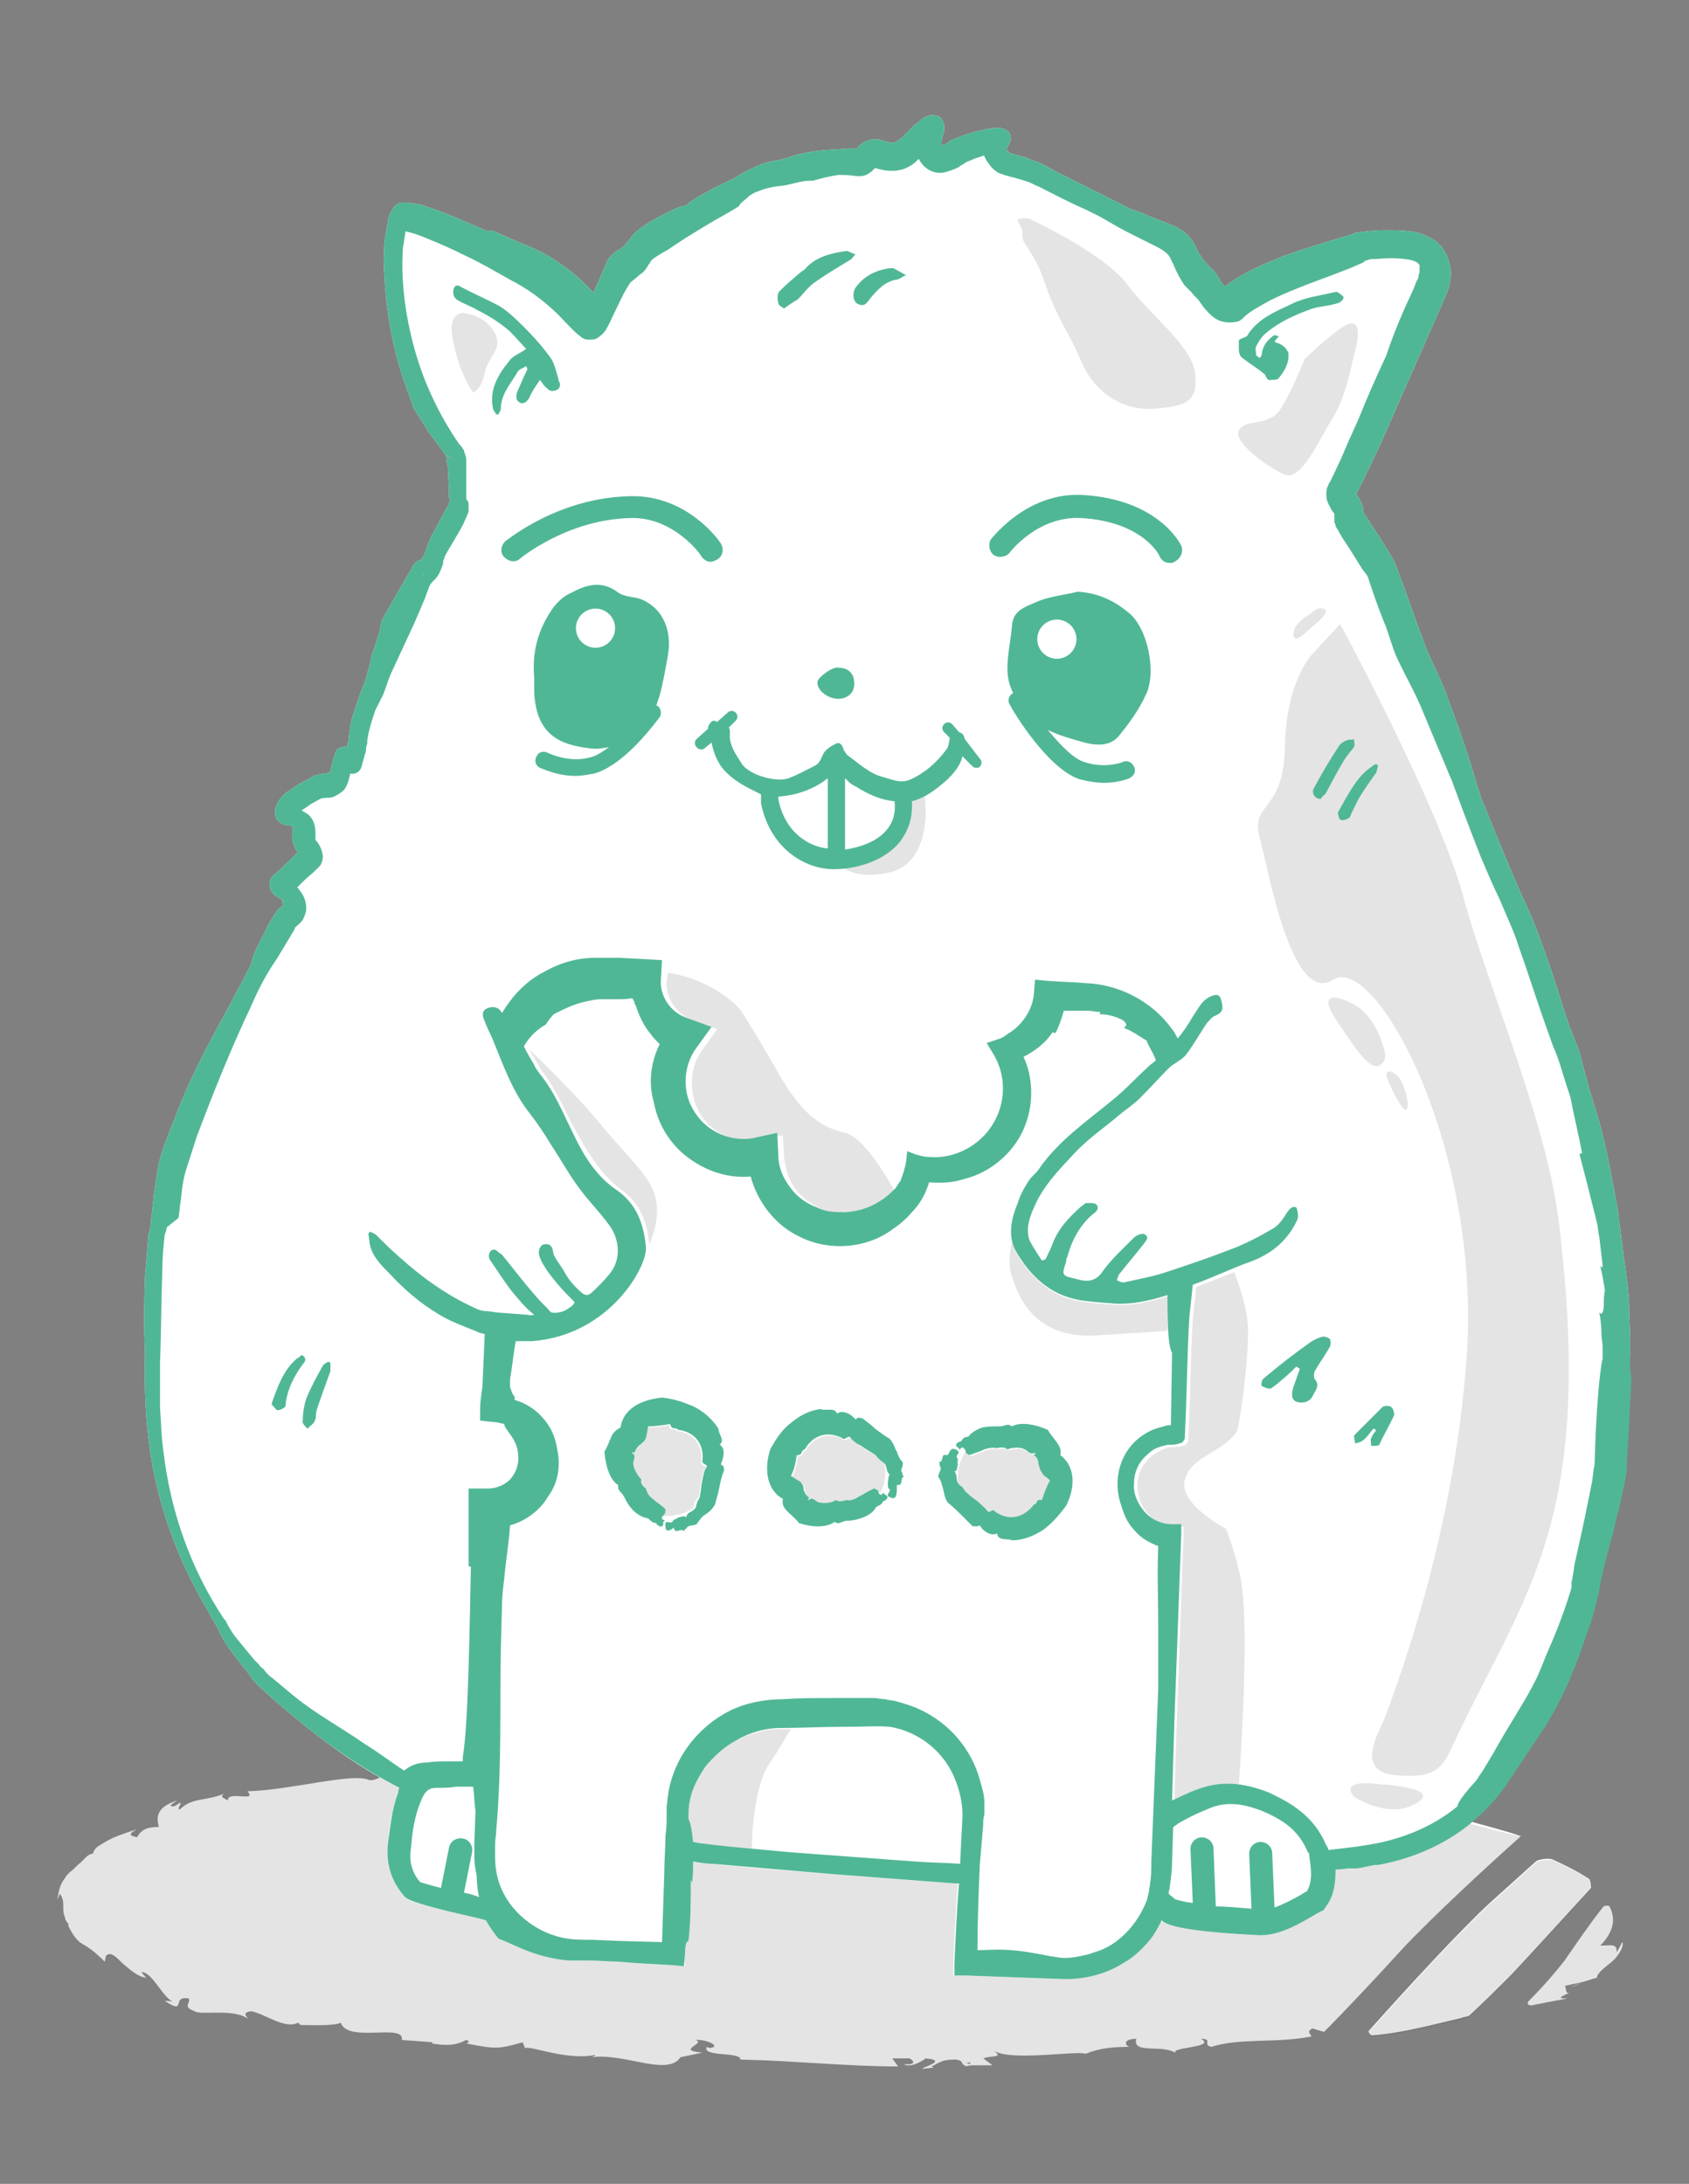 <?xml version="1.0" encoding="UTF-8" standalone="no"?>
<!-- Generator: Adobe Illustrator 21.1.0, SVG Export Plug-In . SVG Version: 6.00 Build 0)  -->

<svg
   xmlns:dc="http://purl.org/dc/elements/1.1/"
   xmlns:cc="http://creativecommons.org/ns#"
   xmlns:rdf="http://www.w3.org/1999/02/22-rdf-syntax-ns#"
   xmlns:svg="http://www.w3.org/2000/svg"
   xmlns="http://www.w3.org/2000/svg"
   xmlns:sodipodi="http://sodipodi.sourceforge.net/DTD/sodipodi-0.dtd"
   xmlns:inkscape="http://www.inkscape.org/namespaces/inkscape"
   version="1.1"
   id="Layer_1"
   x="0px"
   y="0px"
   viewBox="0 0 146.7 189.7"
   xml:space="preserve"
   sodipodi:docname="TH_HAMSTER-CLEAN.svg"
   width="146.7"
   height="189.7"
   inkscape:version="0.92.3 (2405546, 2018-03-11)"><rect x="0" y="0" width="146.7" height="189.7" fill="#808080" stroke="none"/><defs
   id="defs4810" /><sodipodi:namedview
   pagecolor="#ffffff"
   bordercolor="#666666"
   borderopacity="1"
   objecttolerance="10"
   gridtolerance="10"
   guidetolerance="10"
   inkscape:pageopacity="0"
   inkscape:pageshadow="2"
   inkscape:window-width="2426"
   inkscape:window-height="1489"
   id="namedview4808"
   showgrid="false"
   fit-margin-top="10"
   fit-margin-left="5"
   fit-margin-right="5"
   fit-margin-bottom="10"
   inkscape:zoom="4.3844797"
   inkscape:cx="38.727072"
   inkscape:cy="100.55016"
   inkscape:window-x="134"
   inkscape:window-y="55"
   inkscape:window-maximized="1"
   inkscape:current-layer="Layer_1" />
<style
   type="text/css"
   id="style4685">
	.st0{fill:#FFFFFF;}
	.st1{opacity:0.13;fill:#333333;}
	.st2{opacity:0.13;}
	.st3{fill:#333333;}
	.st4{fill:#50B796;}
	.st5{fill:#E5E5E5;}
	.st6{fill-rule:evenodd;clip-rule:evenodd;fill:#50B796;}
</style>
<g
   id="g4805"
   transform="translate(-67.5,-47.2)">
	<g
   id="g4697">
		<path
   class="st0"
   d="m 207.9,216.8 c 0.1,-0.8 -0.5,-0.6 -1.2,-0.6 -0.1,0 -0.1,0 -0.2,0 0.7,-0.7 1.1,-1.5 1.1,-2.2 0,-0.4 -0.1,-0.8 -0.3,-1.2 -0.1,-0.1 -0.5,-0.1 -0.6,0.1 -1.1,1.4 -2.2,3 -3.3,4.6 -0.7,0.9 -1.8,2.2 -3.1,3.5 -0.2,0.2 -0.1,0.4 0.2,0.4 1,-0.2 2,-0.4 3.1,-0.6 -1,0 -0.4,-0.2 0.2,-0.5 -0.4,0.1 -0.2,-0.4 -0.4,-0.6 0.5,-0.1 0.9,-0.2 1.4,-0.3 0.5,-0.1 0.9,-0.3 1.4,-0.4 0,-0.4 0.7,-0.9 1.3,-1.4 0.6,-0.5 1.1,-1.4 0.9,-1.7 -0.1,0.2 -0.3,0.6 -0.5,0.9 z"
   id="path4687"
   inkscape:connector-curvature="0"
   style="fill:#ffffff" />
		<path
   class="st0"
   d="m 204.8,219.4 c -0.2,0.1 -0.5,0.3 -0.8,0.4 0.1,0 0.4,-0.1 0.8,-0.4 z"
   id="path4689"
   inkscape:connector-curvature="0"
   style="fill:#ffffff" />
		<path
   class="st0"
   d="m 205.5,210.4 c -0.9,-0.6 -1.9,-1.1 -3.2,-1.7 -0.3,-0.1 -1.2,0 -1.4,0.2 -0.8,0.7 -2.1,1.9 -4,3.6 -2.5,2.3 -7.2,7.4 -10.5,11.1 -0.1,0.1 0.1,0.4 0.3,0.4 2.6,-0.2 5.1,-0.9 7.7,-1.5 0.2,-0.1 0.5,-0.1 0.7,-0.2 1.2,-1.1 2.5,-2.4 3.7,-3.6 1.7,-1.8 4.5,-4.9 6.9,-7.5 0,-0.1 0,-0.7 -0.2,-0.8 z"
   id="path4691"
   inkscape:connector-curvature="0"
   style="fill:#ffffff" />
		<polygon
   class="st0"
   points=""
   id="polygon4693"
   style="fill:#ffffff" />
		<path
   class="st0"
   d="M 209.1,163.9 209,161 c 0,-2 -0.4,-3.8 -0.6,-5.7 -0.1,-0.5 -0.1,-1 -0.2,-1.5 0,-0.2 -0.1,-0.5 -0.1,-0.8 l -0.1,-0.8 c -0.2,-1.1 -0.4,-2.1 -0.6,-3.2 -0.4,-2.1 -0.9,-4.2 -1.5,-6 -0.1,-0.5 -0.3,-0.9 -0.4,-1.3 -0.2,-0.9 -0.5,-1.8 -0.7,-2.7 -0.1,-0.4 -0.3,-1 -0.5,-1.4 l -0.5,-1.3 c -0.6,-1.7 -1.1,-3.5 -1.7,-5.2 -0.6,-1.7 -1.2,-3.5 -2,-5.2 -0.8,-1.7 -1.5,-3.4 -2.2,-5.1 l -1.8,-4.4 c -0.1,-0.5 -0.3,-0.9 -0.4,-1.3 -0.9,-3.1 -1.8,-5.5 -2.8,-8.2 -0.6,-1.4 -1.3,-2.7 -1.8,-4.1 -0.6,-1.6 -1.2,-3.4 -2,-5.5 l -0.4,-1.1 c -0.2,-0.5 -0.5,-0.8 -0.6,-1.1 -0.4,-0.6 -0.8,-1.3 -1.2,-1.9 l -0.6,-0.9 -0.3,-0.5 -0.1,-0.1 c 0,-0.1 0,-0.1 0,-0.2 0,-0.3 -0.1,-0.5 -0.2,-0.7 -0.1,-0.3 -0.3,-0.5 -0.4,-0.7 1.4,-2.7 2.6,-5.4 3.8,-8.2 1.3,-2.9 2.5,-5.7 3.8,-8.6 0.2,-0.5 0.4,-0.9 0.5,-1.4 0.1,-0.5 0.2,-1.1 0,-1.8 -0.1,-0.4 -0.2,-0.7 -0.4,-1 -0.1,-0.2 -0.2,-0.3 -0.3,-0.5 -0.1,-0.1 -0.3,-0.2 -0.4,-0.4 -0.6,-0.4 -1.1,-0.6 -1.7,-0.8 -1,-0.2 -1.9,-0.2 -2.8,-0.2 -0.8,0 -1.7,0.1 -2.4,0.2 -0.1,0 -0.2,0 -0.3,0.1 -2,0.6 -4,1.2 -6,1.9 -1,0.4 -2,0.8 -3,1.3 -0.7,0.4 -1.5,0.8 -2.2,1.4 -0.2,-0.2 -0.4,-0.4 -0.5,-0.7 -0.1,-0.2 -0.2,-0.3 -0.5,-0.7 l -0.5,-0.5 c -0.3,-0.3 -0.5,-0.6 -0.7,-0.9 -0.1,-0.1 -0.4,-0.9 -0.8,-1.4 -0.4,-0.5 -1,-0.9 -1.5,-1.1 -0.3,-0.1 -0.5,-0.2 -0.7,-0.3 l -0.6,-0.2 -1.2,-0.5 c -0.4,-0.2 -0.9,-0.3 -1.3,-0.5 -0.4,-0.2 -0.8,-0.4 -1.2,-0.6 -0.8,-0.4 -1.6,-0.8 -2.4,-1.2 -0.8,-0.4 -1.6,-0.8 -2.4,-1.2 -0.8,-0.4 -1.5,-0.9 -2.5,-1.2 -0.4,-0.2 -0.8,-0.3 -1.2,-0.4 -0.4,-0.1 -0.7,-0.2 -0.8,-0.3 -0.1,-0.1 -0.1,-0.1 -0.2,-0.2 l 0.1,-0.2 0.1,-0.2 c 0,0 0.1,-0.1 0.1,-0.2 0,-0.1 0,-0.1 0.1,-0.2 0,-0.2 0,-0.4 -0.1,-0.6 -0.1,-0.2 -0.3,-0.3 -0.5,-0.4 -0.3,-0.1 -0.4,-0.1 -0.6,-0.1 v 0 0 c -0.3,0 -0.5,0.1 -0.9,0.1 -0.4,0.1 -0.6,0.2 -0.9,0.2 -0.5,0.2 -1.1,0.3 -1.7,0.6 -0.3,0.1 -0.6,0.2 -0.8,0.4 -0.3,0.2 -0.4,0.2 -0.5,0.2 0,-0.1 0,-0.2 0,-0.4 0,-0.2 0.1,-0.5 0.2,-0.7 v -0.2 -0.1 -0.1 c 0,-0.1 0,-0.1 0,-0.2 0,-0.2 -0.2,-0.7 -0.5,-0.8 -0.3,-0.1 -0.5,-0.1 -0.6,-0.1 -0.3,0.1 -0.4,0.1 -0.6,0.2 -0.2,0.1 -0.3,0.2 -0.4,0.3 -0.2,0.2 -0.5,0.3 -0.7,0.6 -0.2,0.2 -0.4,0.4 -0.6,0.6 -0.2,0.2 -0.4,0.4 -0.6,0.5 -0.2,0.1 -0.3,0.2 -0.4,0.2 -0.2,0 -0.4,0 -0.6,-0.1 -0.3,-0.1 -0.6,-0.2 -1,-0.2 -0.4,0 -1,0.2 -1.3,0.5 -0.1,0.1 -0.2,0.2 -0.2,0.3 h -0.7 c -1.1,0.1 -2.3,0.1 -3.4,0.3 -0.6,0.1 -1.1,0.2 -1.7,0.4 -0.5,0.2 -1,0.3 -1.6,0.4 -0.5,0.1 -1.2,0.3 -1.7,0.6 -0.5,0.2 -1,0.5 -1.5,0.8 -0.7,0.4 -1.5,0.7 -2.2,1.1 -0.7,0.4 -1.5,0.8 -2.2,1.4 -0.3,-0.1 -1.5,0.5 -3.1,1.4 -0.4,0.3 -1,0.6 -1.6,1.3 -0.1,0.2 -0.2,0.3 -0.4,0.5 l -0.1,0.2 c 0,-0.1 0.1,-0.1 0.1,-0.1 0,0 0,0 -0.1,0.1 -0.1,0.1 -0.3,0.2 -0.4,0.3 l -0.3,0.2 -0.2,0.1 -0.1,0.1 c -0.1,0.1 -0.2,0.2 -0.3,0.3 l -0.1,0.1 c -0.2,0.3 -0.2,0.4 -0.3,0.6 l -0.2,0.5 c -0.3,0.6 -0.5,1.2 -0.8,1.8 0,0 0,0.1 -0.1,0.1 -0.9,-1 -1.9,-1.9 -3,-2.6 -1.1,-0.8 -2.3,-1.3 -3.3,-1.7 -0.9,-0.4 -1.8,-0.8 -2.5,-1.1 -0.3,0 0,0.1 -0.3,0.1 -1.5,-0.6 -3.3,-1.5 -5.5,-2.2 -0.3,-0.1 -0.6,-0.2 -0.9,-0.2 -0.2,0 -0.3,-0.1 -0.6,-0.1 h -0.2 -0.2 c 0,0 -0.1,0 -0.2,0 -0.1,0 -0.1,0 -0.2,0.1 -0.1,0 -0.1,0.1 -0.2,0.1 l -0.1,0.1 c 0,0 0,0 0,0 l -0.1,0.1 c -0.1,0.1 -0.2,0.4 -0.3,0.5 l -0.1,0.3 c -0.1,0.2 -0.1,0.4 -0.1,0.5 -0.1,0.3 -0.1,0.6 -0.2,1 -0.2,1.3 -0.2,2.5 -0.1,3.7 0.1,2.4 0.5,4.8 1,6.8 0.5,2 1.2,3.6 1.5,4.6 0.4,0.7 0.9,1.4 1.3,2.1 0.5,0.7 1,1.3 1.4,1.9 l 0.1,0.1 c 0,-0.1 0,-0.1 0,-0.1 0,0 0,0 0,0.1 l 0.5,0.3 c -0.3,0 -0.5,-0.3 -0.5,-0.3 0,0 0,0 0,0 0,0 0,0 0,0 0,0.1 0.1,0.2 0.1,0.4 0,0.3 0.1,0.5 0.1,0.7 l 0.1,2 c 0,0.2 0,0.3 0,0.5 0,0.1 0,0.2 0.1,0.4 v 0 c 0,0 0,0.1 -0.1,0.2 0,0.1 -0.1,0.3 -0.2,0.4 -0.3,0.6 -0.6,1.1 -0.9,1.7 l -0.5,0.9 -0.2,0.5 c 0,0.1 -0.1,0.2 -0.1,0.3 l -0.1,0.3 c -0.2,0.6 -0.4,0.9 -0.7,0.9 v 0 0 c 0,0 0,0 -0.1,0.1 -0.4,0.3 -0.4,0.5 -0.5,0.7 -0.1,0.3 -0.1,0.1 -0.2,0.3 -0.1,0.2 -0.3,0.5 -0.4,0.7 -0.6,1 -1.2,2.1 -2,3.5 0,0.5 -0.2,1.1 -0.5,2 -0.1,0.2 -0.1,0.4 -0.2,0.6 -0.1,0.2 -0.2,0.5 -0.2,0.8 -0.1,0.5 -0.3,1 -0.4,1.5 -0.1,0.4 -0.4,1 -0.6,1.6 -0.2,0.6 -0.4,1.2 -0.6,1.8 -0.1,0.3 -0.1,0.6 -0.2,0.9 0,0.3 -0.1,0.6 -0.1,0.9 0,0.2 -0.1,0.5 -0.2,0.8 -0.4,-0.1 -0.9,0.1 -1,0.6 -0.2,0.5 -0.3,1.1 -0.4,1.4 0,0.1 0,0.1 -0.1,0.2 -0.1,0 -0.2,0.1 -0.4,0.1 -0.1,0 -0.3,0 -0.5,0.1 -0.1,0 -0.2,0 -0.4,0.1 -0.1,0 -0.1,0 -0.2,0.1 l -0.2,0.1 c -0.3,0.2 -0.6,0.3 -0.9,0.5 l -0.5,0.3 -0.1,0.1 c 0,0 -0.2,0.1 -0.2,0.1 -0.1,0.1 -0.2,0.2 -0.3,0.2 -0.3,0.3 -0.6,0.5 -0.9,1.2 0,0.1 -0.1,0.2 -0.1,0.4 0,0 0,0.2 0,0.3 0,0.1 0,0.2 0.1,0.4 0.2,0.3 0.4,0.4 0.6,0.5 0.2,0.1 0.3,0.1 0.4,0.1 0.1,0 0.3,0 0.4,0.1 0,0 0.1,0 0.1,0 0,0 0,0 0,0 0,0.1 -0.1,0.1 -0.1,0.1 0,0.1 0,0.1 0,0.2 0,0.1 0,0.1 0,0.1 v 0.2 c 0,0.1 0,0.3 0,0.5 0,0.1 0,0.3 0.1,0.4 0,0.1 0.1,0.3 0.2,0.5 0,0.1 0.1,0.1 0.2,0.2 -0.7,0.7 -1.4,1.4 -2.1,2 v 0 c -0.5,0.4 -0.5,1.1 -0.1,1.6 0.1,0.1 0.1,0.1 0.2,0.2 0.2,0.1 0.3,0.2 0.5,0.3 0.1,0.1 0.1,0 0.1,0.1 0,0 0,0 0.1,0.1 0,0 -0.1,0 -0.1,0 0,0 0.1,0.2 0.1,0.3 0,0 -0.1,0.1 -0.2,0.2 -0.1,0.1 -0.3,0.2 -0.4,0.4 l -0.1,0.2 -0.1,0.1 c -0.1,0.2 -0.2,0.3 -0.3,0.5 -0.2,0.3 -0.4,0.7 -0.5,1 -0.7,1.2 -1.1,2.2 -1.2,2.8 -0.4,0.7 -0.7,1.4 -1.1,2.1 -1.9,3.6 -3.5,6.2 -5.2,10.4 -0.4,1.1 -0.9,2.2 -1.3,3.4 -0.2,0.6 -0.4,1.2 -0.5,1.9 -0.1,0.7 -0.2,1.3 -0.3,1.9 l -0.2,1.8 c 0,0.3 -0.1,0.6 -0.1,0.9 0,0.3 -0.1,0.7 -0.2,1 -0.1,1.3 -0.2,2.5 -0.3,3.7 -0.1,2.8 -0.1,4.7 0,6.5 -0.1,3.8 0.1,7.8 1,11.6 0.9,3.8 2.4,7.5 4.4,10.8 0.3,0.6 0.6,1.1 0.9,1.6 0.4,1 1,1.8 1.6,2.6 0.3,0.4 0.6,0.8 0.9,1.1 l 0.4,0.6 c 0.1,0.2 0.4,0.4 0.5,0.6 1.4,1.3 2.8,2.5 4.3,3.7 2.4,1.9 4.9,3.7 7.9,5.2 -0.5,-0.3 -1,-0.6 -1.5,-0.8 -0.4,0.2 -0.8,0.3 -1,0.2 -1.5,-0.6 -6.8,0.9 -10.5,1 0.9,1 -1.8,-0.1 -1.7,0.8 -0.3,-0.2 -0.8,-0.3 -0.3,-0.6 -1.7,0.7 -2.8,0.3 -3.9,1.4 -0.3,-0.2 0.3,-0.5 0,-0.6 -0.1,0.1 -0.5,0.4 -0.7,0.3 -0.2,-0.1 0.2,-0.3 0.5,-0.5 -1.9,0.6 -1.8,1.5 -1.6,2.3 -1,0 -1.5,0.2 -1.9,0.9 -0.4,-0.1 -1,-0.2 0,-0.7 -0.3,0.1 -1.3,0.4 -2.2,0.8 -0.4,0.2 -0.9,0.5 -1.2,0.7 -0.3,0.2 -0.4,0.5 -0.4,0.6 -0.1,0 -0.4,0.1 -0.6,0.3 -0.2,0.2 -0.4,0.4 -0.5,0.5 -0.4,0.3 -0.6,0.6 -0.9,0.8 -0.1,0.1 -0.2,0.2 -0.3,0.3 -0.1,0.1 -0.1,0.2 -0.2,0.3 -0.3,0.4 -0.5,0.9 -0.6,1.8 0.1,-0.2 0.1,-0.3 0.2,-0.5 0.3,0.4 0.3,0.7 0.3,1.2 0,0.2 0,0.5 0.1,0.7 0,0.1 0.1,0.3 0.1,0.4 0.1,0.1 0.2,0.3 0.3,0.4 h -0.1 c 0.7,1.5 1.2,1.6 1.5,1.8 0.3,0.2 0.7,0.4 1.7,1.4 l 0.1,-0.5 c 0.4,-0.4 0.8,0 1.4,0.6 0.6,0.5 1.3,1.2 2.1,1.3 -0.1,-0.1 -0.3,-0.3 -0.4,-0.5 0.9,0 1.8,2.1 2.6,2.5 0.2,0.1 -0.3,0 -0.6,0 2,1.3 0.5,-0.5 2.1,-0.2 0.2,0.4 -0.6,0.7 0.5,1.1 0.5,0.4 3.4,-0.3 4.7,0.7 -0.3,-0.3 -0.5,-0.6 0.2,-0.7 1.2,0.2 2.9,1.6 4.1,1 0.1,0.1 0.2,0.2 0.2,0.2 0.9,0 2.9,0.1 3.5,-0.2 0.6,1.8 5.6,0 5.3,1.5 l 2.7,0.2 -0.1,0.1 c 1.7,0.3 2.4,0 3,-0.3 0.4,0.1 0.1,0.3 0,0.3 2.5,0.5 2.8,0.5 4.9,-0.1 l 0.2,0.5 c 0.6,-0.2 3.6,1.1 6.1,0.6 0,0.1 -0.1,0.1 -0.3,0.2 2.8,-0.4 6.6,1.7 7.7,0 l 1.9,-0.4 c -2.4,-0.2 0.4,-0.8 -0.6,-1.1 0.9,-0.1 2.4,0.6 1.2,0.7 l -0.2,-0.1 c -0.5,0.9 3,0.4 2.9,1.1 4.7,0.1 9.3,0.6 13.7,0.6 L 145,226 h 1.5 c 0.4,0.2 0.6,0.6 -0.5,0.5 0.6,0.4 1.8,-0.4 1.9,-0.5 2.2,0.2 -0.8,0.9 -0.2,0.9 l 0.9,-0.1 -0.2,-0.1 c 0.7,-0.3 0.8,-0.6 2.1,-0.6 0.8,0.1 0.4,0.4 0.8,0.5 0,0.1 0.1,0.1 0.5,0 h 1.9 l -0.8,-0.6 c 0.8,-0.3 1.8,0 0.9,-0.7 1.3,1 7.2,0 8,0.3 1.2,-0.5 2.4,-0.6 3.8,-0.6 -0.4,-0.1 -0.6,-0.7 0.6,-0.7 -0.4,1.4 2.4,0.4 3.5,1.3 -1,-0.6 3.6,-0.5 2.1,-1.3 1.1,0 0.1,0.5 0.9,0.7 2.5,-0.8 5.6,-0.3 8.7,-0.9 0,-0.2 -0.5,-0.4 0.1,-0.7 l 1,0.3 c 1.7,-1.7 4.9,-5.1 6.7,-7.1 2.5,-2.7 7.8,-7.6 10.4,-9.9 -1.4,-0.5 -3.1,-0.9 -4.8,-1.4 0.7,-0.6 1.3,-1.2 1.9,-1.8 0.5,-0.5 0.8,-1 1.2,-1.5 0.3,-0.5 0.7,-1 1,-1.5 0.8,-1.2 1.6,-2.4 2.4,-3.6 0.8,-1.3 1.5,-2.6 2.1,-4 0.6,-1.4 1.1,-2.8 1.6,-4.3 0.3,-0.7 0.5,-1.5 0.7,-2.3 0.1,-0.4 0.2,-0.8 0.3,-1.2 l 0.1,-0.6 0.1,-0.5 c 0.2,-0.9 0.4,-1.8 0.7,-2.8 0.1,-0.5 0.3,-1 0.4,-1.5 0.1,-0.5 0.2,-1 0.4,-1.6 0.2,-0.9 0.4,-1.9 0.6,-2.8 0,-0.3 0.1,-0.4 0.1,-0.8 v -0.7 l 0.1,-1.4 0.3,-5.7 c 0.2,-0.9 0.3,-1.8 0.3,-2.8 z M 102.4,66.2 v 0 0 c 0.1,0 0.1,0 0,0 0.1,0 0,0 0,0 z m 0.2,0.8 v 0 c 0,0 0,0 0,0 z M 93,127.8 v 0 0 0 c 0.1,0.1 0.1,0.1 0,0 0,0 0.1,0.1 0,0 z m 92.1,-37.4 c 0,0 0,0 0,0 -0.1,0 -0.1,0.1 0,0 z m 0.7,1.3 c 0,0 0,0 0,0 0,0.1 0,0.1 0,0 0,0.1 0,0 0,0 z m 0,0.4 v -0.2 c 0,0 0,0 0,0.2 v 0 c 0,0 0,0 0,0 z M 141.9,60.3 c 0,0 0,0 0,0 -0.1,0 -0.1,0.1 0,0 z m -20.2,10.5 c 0,0 0,0 0,0 v 0 0 c -0.1,-0.1 0,0 0,0 z m -16.2,24.4 v 0 h 0.1 c -0.1,0 -0.1,0 -0.1,0 z m -1.2,2 v 0 0 c -0.1,-0.3 -0.1,-0.2 0,0 z m 46.4,113.6 h -0.4 z m 1,15.7 -0.3,-0.1 c 0.6,-0.1 0.4,0 0.3,0.1 z"
   id="path4695"
   inkscape:connector-curvature="0"
   style="fill:#ffffff" />
	</g>
	<g
   id="g4709">
		<path
   class="st1"
   d="m 207.9,216.8 c 0.1,-0.8 -0.5,-0.6 -1.2,-0.6 -0.1,0 -0.1,0 -0.2,0 0.7,-0.7 1.1,-1.5 1.1,-2.2 0,-0.4 -0.1,-0.8 -0.3,-1.2 -0.1,-0.1 -0.5,-0.1 -0.6,0.1 -1.1,1.4 -2.2,3 -3.3,4.6 -0.7,0.9 -1.8,2.2 -3.1,3.5 -0.2,0.2 -0.1,0.4 0.2,0.4 1,-0.2 2,-0.4 3.1,-0.6 -1,0 -0.4,-0.2 0.2,-0.5 -0.4,0.1 -0.2,-0.4 -0.4,-0.6 0.5,-0.1 0.9,-0.2 1.4,-0.3 0.5,-0.1 0.9,-0.3 1.4,-0.4 0,-0.4 0.7,-0.9 1.3,-1.4 0.6,-0.5 1.1,-1.4 0.9,-1.7 -0.1,0.2 -0.3,0.6 -0.5,0.9 z"
   id="path4699"
   inkscape:connector-curvature="0"
   style="opacity:0.13;fill:#333333" />
		<g
   id="g4707">
			<g
   class="st2"
   id="g4703"
   style="opacity:0.13">
				<path
   class="st3"
   d="m 204,219.8 c 0.2,0 0.4,-0.1 0.8,-0.4 -0.2,0.1 -0.5,0.3 -0.8,0.4 z"
   id="path4701"
   inkscape:connector-curvature="0"
   style="fill:#333333" />
			</g>
			<path
   class="st1"
   d="m 200.9,209 c -0.8,0.7 -2.1,1.9 -4,3.6 -2.5,2.3 -7.2,7.4 -10.5,11.1 -0.1,0.1 0.1,0.4 0.3,0.4 2.6,-0.2 5.1,-0.9 7.7,-1.5 0.2,-0.1 0.5,-0.1 0.7,-0.2 1.2,-1.1 2.5,-2.4 3.7,-3.6 1.7,-1.8 4.5,-4.9 6.9,-7.5 0.1,-0.2 0.1,-0.7 -0.1,-0.8 -0.9,-0.6 -1.9,-1.1 -3.2,-1.7 -0.4,-0.1 -1.3,0 -1.5,0.2 z"
   id="path4705"
   inkscape:connector-curvature="0"
   style="opacity:0.13;fill:#333333" />
		</g>
	</g>
	<path
   class="st1"
   d="m 181.6,100.3 c 0,0 -0.1,0 -0.1,0.1 -0.4,0.2 -1.4,0.9 -1.6,1.5 -0.2,0.8 0.1,0.9 0.6,0.6 0.4,-0.3 1.1,-1 1.4,-1.2 0.3,-0.3 1.1,-1 0.6,-1.2 -0.5,-0.2 -0.9,0.2 -0.9,0.2 z"
   id="path4711"
   inkscape:connector-curvature="0"
   style="opacity:0.13;fill:#333333" />
	<path
   class="st1"
   d="m 181.5,104 c 0,0 -2.3,2.3 -2.4,8.1 -0.1,5.7 -3,4.8 -2.2,7.8 0.8,3 2.8,14.7 6.4,12.4 3.6,-2.3 12.8,14.3 11.6,32.6 -1,14.5 -5.4,27 -7.2,31.7 -0.5,1.2 -2.5,4.5 1,4.8 2.6,0.2 3.8,0 4.8,-2.2 6.3,-13.6 12.6,-19.4 9.4,-45.8 -1.1,-9 -6.2,-20.5 -8.3,-28.3 -2.1,-7.8 -10.7,-23.7 -10.7,-23.7 z"
   id="path4713"
   inkscape:connector-curvature="0"
   style="opacity:0.13;fill:#333333" />
	<path
   class="st1"
   d="m 178.6,82.9 c 1,-1.4 2.2,-4.5 2.2,-4.5 0,0 2.6,-2.5 3.7,-3 1.1,-0.5 1.1,0.8 0.7,2.3 -0.4,1.5 -0.8,4 -2,5.9 -1.2,1.9 -2.7,5.5 -4.2,4.8 -1.5,-0.7 -4.4,-2.8 -3.9,-3.8 0.6,-1.1 2.4,-0.3 3.5,-1.7 z"
   id="path4715"
   inkscape:connector-curvature="0"
   style="opacity:0.13;fill:#333333" />
	<path
   class="st1"
   d="m 189.7,142.7 c 0,0 0,-0.1 0,-0.2 -0.1,-0.4 -0.4,-1.6 -1,-2 -0.7,-0.5 -0.9,-0.1 -0.7,0.4 0.2,0.5 0.6,1.4 0.8,1.7 0.2,0.3 0.7,1.3 0.9,0.9 0.2,-0.4 0,-0.8 0,-0.8 z"
   id="path4717"
   inkscape:connector-curvature="0"
   style="opacity:0.13;fill:#333333" />
	<path
   class="st1"
   d="m 187.7,138.3 c 0,0 0,-0.1 -0.1,-0.3 -0.2,-0.8 -1,-2.8 -2.6,-3.6 -1.9,-1 -2.4,-0.5 -2,0.4 0.4,0.9 1.6,2.5 2,3.1 0.4,0.6 1.7,2.4 2.4,1.8 0.7,-0.5 0.3,-1.4 0.3,-1.4 z"
   id="path4719"
   inkscape:connector-curvature="0"
   style="opacity:0.13;fill:#333333" />
	<path
   class="st1"
   d="m 185.7,203.6 c 0,0 0.1,0 0.2,0.1 0.6,0.3 2.4,1 3.8,0.5 1.7,-0.6 1.7,-1.2 0.8,-1.5 -0.8,-0.3 -2.5,-0.5 -3.1,-0.5 -0.6,-0.1 -2.5,-0.3 -2.6,0.4 0,0.7 0.9,1 0.9,1 z"
   id="path4721"
   inkscape:connector-curvature="0"
   style="opacity:0.13;fill:#333333" />
	<path
   class="st1"
   d="m 156.9,66.2 c 0,0 6.5,3 8.5,5.7 2,2.7 5.6,5.3 5.9,7.7 0.3,2.5 -0.8,2.9 -3.6,3.1 -2.8,0.2 -5.1,-1.5 -6.2,-3.9 -1.1,-2.7 -2.2,-3.9 -3.2,-6.9 -1,-3 -2.1,-3.5 -2,-4.3 0.1,-0.8 -0.8,-1.3 -0.2,-1.4 0.6,-0.1 0.8,0 0.8,0 z"
   id="path4723"
   inkscape:connector-curvature="0"
   style="opacity:0.13;fill:#333333" />
	<path
   class="st1"
   d="m 107.8,74.4 c 0,0 1.7,0.1 2.6,1.6 0.9,1.5 -0.5,2.1 -0.8,3.6 -0.3,1.5 -1,1.7 -1,1.7 0,0 -1.3,-1.7 -1.8,-4.8 -0.4,-2.3 1,-2.1 1,-2.1 z"
   id="path4725"
   inkscape:connector-curvature="0"
   style="opacity:0.13;fill:#333333" />
	<path
   class="st4"
   d="m 178.6,76.4 c -0.2,0.2 -0.3,0.3 -0.4,0.5 0.3,0.1 0.6,0.2 0.8,0.4 0.2,0.1 0.3,0.4 0.4,0.5 0.1,0.9 -0.3,1.6 -0.8,2.2 -0.1,0.2 -0.4,0.2 -0.7,0.2 -0.3,0.1 -0.4,-0.2 -0.5,-0.4 0,-0.1 -0.1,-0.1 -0.2,-0.2 -0.6,-0.5 -1.3,-0.9 -1.9,-1.4 -0.1,-0.1 -0.2,-0.4 -0.2,-0.6 0,-0.3 0,-0.6 0,-0.8 0,-0.1 0.2,-0.2 0.3,-0.2 0.1,-0.1 0.3,-0.1 0.4,-0.2 0.9,-1.5 2.4,-2.1 3.9,-2.8 1.2,-0.6 2.4,-0.7 3.6,-1 0.1,0 0.3,-0.1 0.4,0 0.2,0.1 0.4,0.3 0.5,0.4 0,0.2 -0.2,0.4 -0.4,0.5 -0.6,0.2 -1.3,0.3 -1.9,0.4 -0.1,0 -0.3,0.1 -0.4,0.1 -1.4,0.5 -2.8,1.1 -4,2.1 -0.4,0.3 -0.7,0.8 -0.9,1.2 -0.1,0.2 0,0.5 0,0.7 0,0.1 0.2,0.2 0.3,0.3 0.1,-0.1 0.2,-0.2 0.2,-0.4 0.1,-0.7 0.5,-1.2 1.1,-1.6 0,0 0.2,0.1 0.4,0.1 z"
   id="path4727"
   inkscape:connector-curvature="0"
   style="fill:#50b796" />
	<path
   class="st4"
   d="m 114.4,80.2 c -0.4,0.6 -0.7,1 -0.9,1.5 -0.2,0.4 -0.5,0.6 -0.8,0.5 -0.4,-0.2 -0.4,-0.5 -0.3,-0.9 0.3,-0.7 0.6,-1.4 0.9,-2 0,-0.1 0,-0.1 -0.1,-0.3 -0.3,0.2 -0.7,0.3 -0.8,0.6 -0.6,1 -1.4,1.9 -1.4,3.1 0,0.2 -0.2,0.4 -0.2,0.5 -0.1,0 -0.1,0 -0.2,0 -0.1,-0.2 -0.3,-0.4 -0.3,-0.6 -0.3,-1.6 0.5,-2.9 1.4,-4 0.3,-0.5 1,-0.7 1.5,-1.1 -0.4,-0.4 -0.9,-1 -1.4,-1.5 -0.9,-0.8 -1.9,-1.4 -2.9,-1.9 -0.5,-0.3 -1.1,-0.5 -1.6,-0.8 -0.4,-0.2 -0.5,-0.6 -0.4,-1 0.1,-0.3 0.3,-0.4 0.6,-0.2 1.1,0.6 2.3,1.1 3.4,1.7 0.8,0.5 1.5,1.2 2.2,1.9 0.8,0.8 1.6,1.7 2.3,2.7 0.3,0.5 0.4,1.1 0.6,1.7 0,0.1 0,0.2 0.1,0.3 0.1,0.3 0,0.6 -0.3,0.7 -0.3,0.1 -0.6,0.1 -0.8,-0.2 -0.2,-0.1 -0.3,-0.3 -0.6,-0.7 z"
   id="path4729"
   inkscape:connector-curvature="0"
   style="fill:#50b796" />
	<path
   class="st4"
   d="m 180.1,165.9 c -0.4,0.4 -0.8,0.8 -1.2,1.1 -0.3,0.3 -0.7,0.6 -1,0.8 -0.2,0.1 -0.6,-0.1 -0.8,-0.2 -0.1,-0.1 0,-0.6 0.2,-0.7 1.3,-1.1 2.6,-2.1 4,-3.1 0.3,-0.2 0.7,-0.4 1.1,-0.5 0.2,0 0.5,0.1 0.6,0.2 0.1,0.2 0.1,0.5 0,0.7 -0.4,0.7 -0.9,1.4 -1.3,2.1 -0.1,0.2 -0.1,0.6 0,0.7 0.5,0.6 0,1 -0.2,1.5 -0.3,0.5 -0.8,0.6 -1.3,0.5 -0.6,-0.2 -0.5,-0.7 -0.4,-1.2 0.2,-0.6 0.4,-1.1 0.6,-1.7 -0.2,-0.1 -0.3,-0.2 -0.3,-0.2 z"
   id="path4731"
   inkscape:connector-curvature="0"
   style="fill:#50b796" />
	<path
   class="st4"
   d="m 135.6,74 c -0.3,-0.2 -0.5,-0.3 -0.5,-0.5 -0.1,-0.3 -0.1,-0.8 0.1,-1 0.6,-0.6 1.3,-1.2 1.9,-1.7 0.1,-0.1 0.2,-0.1 0.3,-0.2 0.9,-1.1 2.3,-1.4 3.6,-1.6 0.2,0 0.5,0.2 0.8,0.3 -0.2,0.2 -0.3,0.4 -0.5,0.5 -1,0.6 -2,1.2 -3,1.9 -0.6,0.4 -1,1 -1.5,1.5 -0.5,0.3 -0.8,0.5 -1.2,0.8 z"
   id="path4733"
   inkscape:connector-curvature="0"
   style="fill:#50b796" />
	<path
   class="st4"
   d="m 140.3,105.2 c 0.9,0 1.4,0.5 1.4,1.4 0,0.8 -0.6,1.3 -1.4,1.3 -0.8,0 -1.7,-0.6 -1.8,-1.3 0,-0.1 0,-0.1 0,-0.2 0.1,-0.4 1.3,-1.3 1.8,-1.2 z"
   id="path4735"
   inkscape:connector-curvature="0"
   style="fill:#50b796" />
	<path
   class="st4"
   d="m 186.8,171.3 c -0.3,0.3 -0.5,0.7 -0.9,1 -0.2,0.2 -0.5,0.2 -0.7,0.3 0,-0.3 -0.2,-0.7 0,-0.8 0.8,-0.8 1.6,-1.6 2.4,-2.4 0.1,-0.1 0.6,-0.1 0.7,0 0.2,0.1 0.3,0.5 0.3,0.7 -0.4,0.9 -0.9,1.7 -1.3,2.6 -0.1,0.1 -0.4,0.1 -0.7,0.1 0,-0.2 -0.1,-0.5 0,-0.7 0.1,-0.2 0.2,-0.4 0.4,-0.6 0,-0.1 -0.1,-0.2 -0.2,-0.2 z"
   id="path4737"
   inkscape:connector-curvature="0"
   style="fill:#50b796" />
	<path
   class="st4"
   d="m 144.7,70.5 c 0.2,0 0.3,0 0.4,0 0.4,0.2 0.7,0.4 1.1,0.6 -0.3,0.1 -0.6,0.4 -0.9,0.4 -1,0.2 -1.6,0.9 -2.2,1.6 -0.3,0.4 -0.5,0.8 -1.1,0.5 -0.4,-0.2 -0.5,-0.9 -0.2,-1.4 0.8,-1.1 1.8,-1.5 2.9,-1.7 z"
   id="path4739"
   inkscape:connector-curvature="0"
   style="fill:#50b796" />
	<path
   class="st4"
   d="m 182.2,116.6 c -0.5,0 -0.8,-0.5 -0.6,-0.9 0.7,-1.3 1.4,-2.5 2.2,-3.7 0.1,-0.2 0.4,-0.4 0.7,-0.5 0.2,-0.1 0.4,0 0.6,-0.1 0,0.2 0.1,0.5 0,0.7 -0.3,0.4 -0.6,0.7 -0.9,1.2 -0.6,1 -1.1,2 -1.6,2.9 -0.2,0.1 -0.3,0.3 -0.4,0.4 z"
   id="path4741"
   inkscape:connector-curvature="0"
   style="fill:#50b796" />
	<path
   class="st4"
   d="m 96.2,165.6 c 0,0.2 0,0.5 0,0.7 -0.4,1.1 -0.8,2.2 -1.2,3.4 -0.1,0.3 0,0.7 -0.2,1 -0.1,0.2 -0.4,0.4 -0.6,0.6 -0.2,-0.2 -0.5,-0.5 -0.4,-0.7 0,-0.6 0.1,-1.3 0.3,-1.9 0.4,-1 0.9,-1.9 1.4,-2.8 0.1,-0.2 0.3,-0.3 0.5,-0.4 0.1,0 0.1,0 0.2,0.1 z"
   id="path4743"
   inkscape:connector-curvature="0"
   style="fill:#50b796" />
	<path
   class="st4"
   d="m 93.7,164.9 c 0.4,0.2 0.4,0.5 0.1,0.8 -0.8,1.1 -1.4,2.3 -1.5,3.6 0,0.2 -0.5,0.4 -0.7,0.4 -0.1,0 -0.3,-0.3 -0.5,-0.5 0,0 0,-0.1 0,-0.1 0.5,-1.4 1,-2.9 2.2,-3.9 0.2,-0.1 0.3,-0.2 0.4,-0.3 z"
   id="path4745"
   inkscape:connector-curvature="0"
   style="fill:#50b796" />
	<path
   class="st4"
   d="m 187.2,113.7 c -0.1,0.3 -0.1,0.6 -0.3,0.8 -0.5,0.7 -1,1.4 -1.4,2.1 -0.2,0.4 -0.4,0.8 -0.6,1.2 -0.1,0.2 -0.1,0.4 -0.3,0.5 -0.2,0.1 -0.5,0.2 -0.7,0.1 -0.1,-0.1 -0.2,-0.5 -0.2,-0.6 0.2,-0.4 0.4,-0.7 0.6,-1.1 0.6,-1 1.2,-2.1 2.2,-2.8 0.1,-0.1 0.3,-0.2 0.4,-0.3 0.2,0 0.2,0 0.3,0.1 z"
   id="path4747"
   inkscape:connector-curvature="0"
   style="fill:#50b796" />
	<path
   class="st4"
   d="m 165.5,100.4 c -1.2,-1 -2.6,-1.7 -4.4,-1.8 -1.2,0.3 -2.5,0.4 -3.6,0.9 -0.9,0.4 -2,0.7 -2.1,2 -0.1,1.3 -0.4,2.5 -0.4,3.8 0,0.8 0.2,1.5 0.5,2.1 0,0 0,0 0,0 -0.4,0.2 -0.5,0.7 -0.3,1 0.3,0.6 3.3,5.6 6.1,6.5 0.8,0.2 1.5,0.3 2.1,0.3 1.3,0 2.2,-0.4 2.2,-0.4 0.4,-0.2 0.6,-0.6 0.4,-1 -0.2,-0.4 -0.6,-0.6 -1,-0.4 0,0 -1.5,0.6 -3.3,0 -1,-0.3 -2.1,-1.5 -3.2,-2.8 1,0.5 2.1,0.8 3.2,1.1 1.1,0.3 2.3,0.3 3,-0.6 0.9,-1.1 1.7,-2.2 2.3,-3.5 1,-1.9 0.2,-5.9 -1.5,-7.2 z"
   id="path4749"
   inkscape:connector-curvature="0"
   style="fill:#50b796" />
	<path
   class="st4"
   d="m 123.3,99.3 c -0.7,-0.3 -1.6,-0.2 -2.2,-0.7 -1.4,-1 -2.7,-0.6 -4,0.1 -0.7,0.3 -1.3,0.9 -1.7,1.5 -1.2,1.8 -1.7,3.7 -1.5,5.9 0,0.4 0,0.9 0,1.3 0.2,3.6 2.2,4.5 4.8,4.8 0.6,0.1 1.1,0 1.7,-0.1 -0.6,0.4 -1.1,0.8 -1.7,0.9 -1.8,0.5 -3.6,-0.4 -3.6,-0.4 -0.4,-0.2 -0.8,-0.1 -1,0.3 -0.2,0.4 -0.1,0.8 0.3,1 0.1,0 1.4,0.7 3.1,0.7 0.5,0 1,-0.1 1.6,-0.2 2.8,-0.8 5.5,-4.7 5.7,-4.9 0.2,-0.3 0.1,-0.8 -0.2,-1 0,0 -0.1,0 -0.1,0 0.1,-0.3 0.2,-0.6 0.3,-0.9 0.3,-1.1 0.5,-2.3 0.7,-3.4 0.4,-2.2 -0.4,-4.1 -2.2,-4.9 z"
   id="path4751"
   inkscape:connector-curvature="0"
   style="fill:#50b796" />
	<g
   id="g4755">
		<path
   class="st1"
   d="m 146.7,116.7 c 0.1,1.4 -0.3,2.6 -1.1,3.6 -1.2,1.4 -3,1.9 -4.3,2.1 l -0.5,0.2 c 0,0 1.1,1 3.9,0.4 2.8,-0.6 3.1,-3.7 3.2,-4.8 0,-0.6 0,-1.3 -0.1,-1.9 -0.3,0.1 -0.6,0.3 -1.1,0.4 z"
   id="path4753"
   inkscape:connector-curvature="0"
   style="opacity:0.13;fill:#333333" />
	</g>
	<path
   class="st4"
   d="m 170.1,94.6 c -0.1,-0.2 -2,-4 -8.5,-4.4 -4.8,-0.3 -7.8,3.6 -8,3.8 -0.3,0.4 -0.2,1.1 0.2,1.4 0.4,0.3 1.1,0.2 1.4,-0.2 0,0 2.4,-3.2 6.2,-3 5.3,0.3 6.8,3.2 6.8,3.3 0.2,0.4 0.5,0.6 0.9,0.6 0.1,0 0.3,0 0.4,-0.1 0.6,-0.3 0.8,-0.9 0.6,-1.4 z"
   id="path4757"
   inkscape:connector-curvature="0"
   style="fill:#50b796" />
	<path
   class="st4"
   d="m 129.2,96 c 0.2,0 0.4,-0.1 0.6,-0.2 0.5,-0.3 0.6,-0.9 0.3,-1.4 -0.1,-0.2 -2.9,-4.2 -7.8,-4.1 -6.3,0.1 -10.7,3.8 -10.9,3.9 -0.4,0.4 -0.5,1 -0.1,1.4 0.4,0.4 1,0.5 1.4,0.1 0,0 4.1,-3.4 9.6,-3.5 3.7,-0.1 6.1,3.2 6.1,3.3 0.2,0.3 0.5,0.5 0.8,0.5 z"
   id="path4759"
   inkscape:connector-curvature="0"
   style="fill:#50b796" />
	<circle
   transform="matrix(0.93,-0.368,0.368,0.93,-26.61,65.925)"
   class="st0"
   cx="159.3"
   cy="102.6"
   id="ellipse4761"
   r="1.7"
   style="fill:#ffffff" />
	
		<circle
   transform="matrix(0.479,-0.878,0.878,0.479,-27.254,157.662)"
   class="st0"
   cx="119.2"
   cy="101.8"
   id="ellipse4763"
   r="1.7"
   style="fill:#ffffff" />
	<polygon
   class="st4"
   points=""
   id="polygon4765"
   style="fill:#50b796" />
	<path
   class="st1"
   d="m 114.2,139.6 c 0.2,0.3 0.3,0.6 0.5,0.8 1.2,1.6 1.9,3.4 2.9,5.2 1,1.8 2.1,3.6 3.8,4.9 1.7,1.2 2.3,2.8 2.5,4.8 0.5,-1.2 0.9,-2.7 0.5,-4.2 -0.5,-1.8 -2.3,-3.3 -4.7,-6.2 -1.7,-2.1 -4.7,-5.1 -6.3,-6.6 0.2,0.4 0.5,0.8 0.8,1.3 z"
   id="path4767"
   inkscape:connector-curvature="0"
   style="opacity:0.13;fill:#333333" />
	<polygon
   class="st4"
   points=""
   id="polygon4769"
   style="fill:#50b796" />
	<path
   class="st5"
   d="m 128.2,177.2 c 0.1,-0.4 0.1,-0.9 0.2,-1.3 0.1,-0.4 0.1,-0.8 0.4,-1.2 0,-0.2 -0.3,-0.2 -0.4,-0.4 0.2,-1.4 -0.5,-2.6 -2.1,-2.8 -0.3,-0.3 -0.5,0.1 -0.7,-0.5 -0.7,0.1 -1.2,0.2 -1.9,0.2 -0.1,0.4 -0.1,0.7 -0.2,1 -0.1,0.3 -0.3,0.4 -0.5,0.6 -0.2,0.1 -0.4,0.4 -0.5,0.7 0,0 -0.3,-0.1 -0.2,0 0.4,0.3 0.1,0.6 0.1,0.9 0,0.4 0.3,1 0.7,1.4 -0.1,0.3 0.1,0.6 0.4,0.8 0.1,0.4 0.3,0.7 0.6,0.9 0.3,0.3 0.7,0.5 1.1,0.9 0,0.4 -0.1,0.4 -0.2,0.5 0.1,0 0.1,0 0.2,0 0.9,0 1.8,-0.2 2.5,-0.7 0.1,-0.2 0.1,-0.3 0.1,-0.5 0.2,-0.2 0.3,-0.4 0.4,-0.5 z"
   id="path4771"
   inkscape:connector-curvature="0"
   style="fill:#e5e5e5" />
	<path
   class="st5"
   d="m 144.3,174.3 c -0.1,-0.1 -0.3,-0.2 -0.4,-0.3 -0.1,-0.1 -0.2,-0.3 -0.4,-0.4 -0.3,-0.2 -0.8,-0.5 -1.1,-0.7 -0.4,-0.2 -0.7,-0.4 -1,-0.8 -0.2,0 -0.4,0.2 -0.5,0.2 -1.2,-0.7 -2.6,-0.5 -3.4,0.9 -0.4,0.1 -0.1,0.5 -0.7,0.5 -0.1,0.7 -0.2,1.2 -0.5,1.8 0.3,0.2 0.6,0.4 0.8,0.5 0.2,0.2 0.3,0.4 0.3,0.7 0.1,0.3 0.2,0.5 0.5,0.7 0,0 -0.2,0.2 -0.1,0.2 0.4,-0.3 0.6,0.1 0.9,0.2 0.4,0.1 1.1,0.1 1.5,-0.2 0.3,0.2 0.6,0.1 0.9,0 0.4,0.1 0.8,-0.1 1.1,-0.3 0.4,-0.2 0.7,-0.4 1.3,-0.7 0.4,0.1 0.4,0.2 0.4,0.3 0,0 0.1,-0.1 0.1,-0.1 0.4,-0.8 0.5,-1.7 0.3,-2.5 z"
   id="path4773"
   inkscape:connector-curvature="0"
   style="fill:#e5e5e5" />
	<path
   class="st5"
   d="m 151.2,176.5 c 0.1,0.1 0.2,0.3 0.3,0.4 0.3,0.3 0.7,0.6 1,0.8 0.3,0.3 0.6,0.5 0.9,0.9 0.2,0.1 0.4,-0.2 0.5,-0.1 1.1,0.9 2.5,0.8 3.5,-0.5 0.4,-0.1 0.1,-0.5 0.7,-0.4 0.2,-0.6 0.4,-1.2 0.7,-1.7 -0.3,-0.3 -0.6,-0.4 -0.7,-0.7 -0.2,-0.2 -0.2,-0.5 -0.3,-0.7 0,-0.3 -0.1,-0.6 -0.4,-0.8 0,0 0.2,-0.2 0.1,-0.2 -0.5,0.2 -0.6,-0.2 -0.9,-0.3 -0.3,-0.2 -1,-0.2 -1.5,0 -0.2,-0.2 -0.6,-0.2 -0.9,-0.1 -0.4,-0.1 -0.8,0 -1.1,0.1 -0.4,0.2 -0.8,0.3 -1.3,0.5 -0.4,-0.2 -0.3,-0.3 -0.4,-0.4 0,0 -0.1,0.1 -0.1,0.1 -0.5,0.8 -0.7,1.7 -0.6,2.6 0.2,0.3 0.3,0.4 0.5,0.5 z"
   id="path4775"
   inkscape:connector-curvature="0"
   style="fill:#e5e5e5" />
	<path
   class="st3"
   d="M 134.4,116.1"
   id="path4777"
   inkscape:connector-curvature="0"
   style="fill:#333333" />
	<path
   class="st4"
   d="m 151.3,111.4 c -0.1,-0.4 -0.2,-0.5 -0.5,-0.6 l -0.6,-0.7 c -0.2,-0.2 -0.5,-0.2 -0.7,0 -0.2,0.2 -0.2,0.5 0,0.7 l 0.5,0.5 c -0.1,0.4 -0.1,0.8 -0.3,1 -0.8,1.1 -1.8,2 -3.1,2.6 -0.9,0.4 -1.6,0 -2.4,-0.2 -1.2,-0.3 -2.1,-1.2 -3.1,-1.9 -0.1,-0.1 -0.2,-0.3 -0.3,-0.4 -0.1,-0.4 -0.3,-0.8 -0.7,-0.6 -0.4,0.2 -0.9,0.5 -1.1,0.9 -0.2,0.4 -0.3,0.8 -0.7,1 -0.8,0.4 -1.5,0.8 -2.3,1.1 -1.1,0.4 -3.5,-0.3 -4.1,-1.3 -0.5,-0.8 -1.1,-1.6 -1,-2.6 0,-0.2 0,-0.4 -0.1,-0.5 l 0.6,-0.6 c 0.2,-0.2 0.2,-0.5 0,-0.7 -0.2,-0.2 -0.5,-0.2 -0.7,0 l -0.9,0.8 c -0.1,0 -0.2,-0.1 -0.3,-0.1 -0.2,0 -0.5,0.4 -0.5,0.6 0,0 0,0.1 0,0.1 l -1,0.9 c -0.2,0.2 -0.2,0.5 0,0.7 0.1,0.1 0.2,0.2 0.4,0.2 0.1,0 0.2,0 0.3,-0.1 l 0.6,-0.5 c 0.2,1 0.6,2 1.4,2.7 0.8,0.8 1.9,1.3 2.9,1.8 v 0.1 c 0,0.3 0,0.3 0,0.6 v 0.1 c 0.8,3.9 3.8,5.7 6.3,5.7 0.1,0 0.1,0 0.2,0 0.9,0 3.8,-0.3 5.5,-2.3 0.8,-1 1.2,-2.2 1.1,-3.6 1.2,-0.3 2.2,-1.1 3.1,-1.9 0.6,-0.6 1.1,-1.2 1.3,-2 l 0.8,0.8 c 0.1,0.1 0.2,0.2 0.4,0.2 0.1,0 0.2,0 0.3,-0.1 0.2,-0.2 0.2,-0.5 0,-0.7 z m -16.2,5.2 v -0.2 c 1.4,-0.1 2.7,-0.5 3.9,-1.3 0.1,-0.1 0.3,-0.2 0.4,-0.3 v 6.1 c -1.4,-0.1 -3.7,-1.2 -4.3,-4.3 z m 9.4,2.7 c -0.8,1 -2.3,1.5 -3.6,1.7 v -6.2 c 0.1,0.1 0.2,0.2 0.3,0.3 0.2,0.2 0.4,0.3 0.6,0.4 1.1,0.7 2.2,1.2 3.4,1.3 0.1,1 -0.1,1.8 -0.7,2.5 z"
   id="path4779"
   inkscape:connector-curvature="0"
   style="fill:#50b796" />
	<path
   class="st1"
   d="m 128.1,207.4 c 0.8,0.1 1.8,0.2 2.6,0.3 l 2.1,0.2 c 0,-1.7 0.3,-5.6 1.4,-7.3 0.8,-1.2 1.5,-2.4 2,-3.2 -0.3,0 -0.7,0 -1,0 -1.5,0 -2.8,0.5 -4,1.1 -1.1,0.7 -1.9,1.4 -2.6,2.2 -0.7,0.8 -1.2,1.8 -1.4,3.1 -0.1,0.4 -0.1,1 -0.1,1.5 0.2,0.4 0.4,1.1 0.4,2 z"
   id="path4781"
   inkscape:connector-curvature="0"
   style="opacity:0.13;fill:#333333" />
	<path
   class="st1"
   d="m 162.7,163.2 c 3,-0.2 5,-0.3 6.2,-0.4 0,-0.8 0,-1.7 0,-3 -1.6,0.5 -3.2,0.9 -5,0.7 -0.3,0 -2.5,-0.2 -2.8,-0.3 -2.5,-0.5 -4.1,-2.1 -5.3,-4.1 -0.2,-0.3 -0.3,-0.7 -0.4,-1 -0.2,0.9 -0.3,1.9 -0.1,2.7 0.7,2.4 2.3,5.7 7.4,5.4 z"
   id="path4783"
   inkscape:connector-curvature="0"
   style="opacity:0.13;fill:#333333" />
	<path
   class="st1"
   d="m 125.4,132.5 c -0.1,1.4 0.9,2.8 2.2,3.3 l 2.2,0.8 -1.3,1.8 c -1.2,1.6 -1.2,4 -0.1,5.7 1.1,1.7 3.4,2.6 5.3,2.1 l 1.8,-0.4 0.1,1.9 c 0.1,1 0.4,2 1,2.8 0.7,0.9 1.6,1.4 2.4,1.8 0.8,0.3 1.6,0.4 2.4,0.4 1.4,-0.1 2.7,-0.5 4,-1.7 -1,-1.8 -2.9,-5 -4.5,-5.4 -2.2,-0.5 -3.8,-1.7 -5.8,-5.2 -2,-3.5 -2.8,-4.7 -3.3,-5.5 0,0 -2.2,-2.6 -6.3,-3.2 z"
   id="path4785"
   inkscape:connector-curvature="0"
   style="opacity:0.13;fill:#333333" />
	<path
   class="st1"
   d="m 195.1,205.6 c -0.3,0.2 -0.6,0.5 -0.9,0.7 -2,1.4 -4.4,2.4 -7.1,2.9 0,0 0,0 0,0 0,0 -0.1,0 -0.2,0 -0.1,0 -0.1,0 -0.1,0 0,0 0,0 0,0 -0.5,0.1 -1.5,0.3 -1.5,0.3 0,0 -0.7,0 -0.8,0 0,0 -0.7,0 -1.1,0.1 0.1,1 -0.1,2.2 -0.9,3.3 l -0.1,0.2 -0.6,0.3 c -1.5,0.9 -3.2,1.9 -4.9,1.9 0,0 0,0 -0.1,0 v 0 c -2.2,-0.1 -7.4,-0.5 -8.4,-1.2 0,0 0,0 -0.1,-0.1 -0.3,0.6 -0.6,1.3 -1.1,1.8 -0.6,0.7 -1.3,1.4 -2.2,1.9 -1.7,1.1 -3.8,1.5 -5.5,1.4 -2.9,-0.1 -5.6,-0.2 -8.2,-0.3 h -1 v -1 c 0.1,-2.3 0.2,-4.6 0.4,-7 h -0.4 L 139.8,210 c -3.5,-0.3 -7,-0.5 -10.5,-0.9 -0.6,0 -1.1,-0.1 -1.7,-0.2 0,0.6 0,1.2 -0.1,1.9 0,-0.2 -0.1,-0.2 -0.1,-0.3 0,1.8 0,3.5 -0.2,5.3 -0.1,0 -0.1,0.1 -0.2,0.2 0,0.3 0,0.7 -0.1,0.9 l 0.1,1.1 -1,-0.1 c -1.8,-0.1 -3.5,-0.2 -4.7,-0.3 -0.8,0 -1.7,-0.1 -2.6,-0.1 -0.5,0 -0.9,0 -1.5,0 -0.5,0 -1.1,-0.1 -1.6,-0.2 -2.1,-0.4 -3.8,-1.4 -4.7,-1.7 -0.5,-0.5 -0.8,-1 -1.1,-1.6 -0.4,-0.1 -0.8,-0.2 -1.3,-0.3 -5.4,-1.2 -5.7,-1.5 -5.8,-1.7 -1.2,-1.3 -1.7,-2.9 -1.5,-4.7 0.1,-1.4 0.3,-2.9 0.9,-4.4 0,-0.1 0.1,-0.2 0.1,-0.4 -0.6,-0.3 -1.1,-0.6 -1.7,-0.9 -0.4,0.2 -0.8,0.3 -1,0.2 -1.5,-0.6 -6.8,0.9 -10.5,1 0.9,1 -1.8,-0.1 -1.7,0.8 -0.3,-0.2 -0.8,-0.3 -0.3,-0.6 -1.7,0.7 -2.8,0.3 -3.9,1.4 -0.3,-0.2 0.3,-0.5 0,-0.6 -0.1,0.1 -0.5,0.4 -0.7,0.3 -0.2,-0.1 0.2,-0.3 0.5,-0.5 -1.9,0.6 -1.8,1.5 -1.6,2.3 -1,0 -1.5,0.2 -1.9,0.9 -0.4,-0.1 -1,-0.2 0,-0.7 -0.3,0.1 -1.3,0.4 -2.2,0.8 -0.4,0.2 -0.9,0.5 -1.2,0.7 -0.3,0.2 -0.4,0.5 -0.4,0.6 -0.1,0 -0.4,0.1 -0.6,0.3 -0.2,0.2 -0.4,0.4 -0.5,0.5 -0.4,0.3 -0.6,0.6 -0.9,0.8 -0.1,0.1 -0.2,0.2 -0.3,0.3 -0.1,0.1 -0.1,0.2 -0.2,0.3 -0.3,0.4 -0.5,0.9 -0.6,1.8 0.1,-0.2 0.1,-0.3 0.2,-0.5 0.3,0.4 0.3,0.7 0.3,1.2 0,0.2 0,0.5 0.1,0.7 0,0.1 0.1,0.3 0.1,0.4 0.1,0.1 0.2,0.3 0.3,0.4 h -0.1 c 0.7,1.5 1.2,1.6 1.5,1.8 0.3,0.2 0.7,0.4 1.7,1.4 l 0.1,-0.5 c 0.4,-0.4 0.8,0 1.4,0.6 0.6,0.5 1.3,1.2 2.1,1.3 -0.1,-0.1 -0.3,-0.3 -0.4,-0.5 0.9,0 1.8,2.1 2.6,2.5 0.2,0.1 -0.3,0 -0.6,0 2,1.3 0.5,-0.5 2.1,-0.2 0.2,0.4 -0.6,0.7 0.5,1.1 0.5,0.4 3.4,-0.3 4.7,0.7 -0.3,-0.3 -0.5,-0.6 0.2,-0.7 1.2,0.2 2.9,1.6 4.1,1 0.1,0.1 0.2,0.2 0.2,0.2 0.9,0 2.9,0.1 3.5,-0.2 0.6,1.8 5.6,0 5.3,1.5 l 2.7,0.2 -0.1,0.1 c 1.7,0.3 2.4,0 3,-0.3 0.4,0.1 0.1,0.3 0,0.3 2.5,0.5 2.8,0.5 4.9,-0.1 l 0.2,0.5 c 0.6,-0.2 3.6,1.1 6.1,0.6 0,0.1 -0.1,0.1 -0.3,0.2 2.8,-0.4 6.6,1.7 7.7,0 l 1.9,-0.4 c -2.4,-0.2 0.4,-0.8 -0.6,-1.1 0.9,-0.1 2.4,0.6 1.2,0.7 l -0.2,-0.1 c -0.5,0.9 3,0.4 2.9,1.1 4.7,0.1 9.3,0.6 13.7,0.6 L 145,226 h 1.5 c 0.4,0.2 0.6,0.6 -0.5,0.5 0.6,0.4 1.8,-0.4 1.9,-0.5 2.2,0.2 -0.8,0.9 -0.2,0.9 l 0.9,-0.1 -0.2,-0.1 c 0.7,-0.3 0.8,-0.6 2.1,-0.6 0.8,0.1 0.4,0.4 0.8,0.5 0,0.1 0.1,0.1 0.5,0 h 1.9 l -0.8,-0.6 c 0.8,-0.3 1.8,0 0.9,-0.7 1.3,1 7.2,0 8,0.3 1.2,-0.5 2.4,-0.6 3.8,-0.6 -0.4,-0.1 -0.6,-0.7 0.6,-0.7 -0.4,1.4 2.4,0.4 3.5,1.3 -1,-0.6 3.6,-0.5 2.1,-1.3 1.1,0 0.1,0.5 0.9,0.7 2.5,-0.8 5.6,-0.3 8.7,-0.9 0,-0.2 -0.5,-0.4 0.1,-0.7 l 1,0.3 c 1.7,-1.7 4.9,-5.1 6.7,-7.1 2.5,-2.7 7.8,-7.6 10.4,-9.9 -1.2,-0.2 -2.8,-0.7 -4.5,-1.1 z m -43.4,20.9 -0.3,-0.1 c 0.6,-0.1 0.5,0 0.3,0.1 z"
   id="path4787"
   inkscape:connector-curvature="0"
   style="opacity:0.13;fill:#333333" />
	<path
   class="st1"
   d="m 170.3,179.8 v 0.8 l -0.6,16.4 -0.2,6.8 c 0.6,-0.3 1.4,-0.7 2.3,-1 1.1,-0.4 2.1,-0.6 3.3,-0.5 0.4,-5.8 0.8,-14.1 0.2,-17.8 -0.4,-2.1 -1.3,-4.5 -1.3,-4.5 0,0 -4.1,-2.1 -3.6,-4.2 0.5,-2.1 3.1,-2.3 4.5,-4.2 0.2,-0.3 0.9,-4.8 1,-8.3 0.1,-1.7 -0.5,-3.8 -1.2,-5.6 -1.1,0.4 -2.2,0.9 -3.3,1.3 -0.1,0.9 -0.2,1.9 -0.3,2.8 -0.2,3.4 -0.2,6.6 -0.4,10.6 l -0.2,0.3 c -0.2,0.1 -0.6,0.2 -0.9,0.2 h -0.4 c -0.2,0 -0.4,0.1 -0.7,0.2 -0.4,0.2 -0.8,0.4 -1.1,0.7 -0.7,0.6 -1.1,1.5 -1.1,2.4 0,0.9 0.3,1.8 0.9,2.5 0.6,0.7 1.5,1.1 2.4,1.1 z"
   id="path4789"
   inkscape:connector-curvature="0"
   style="opacity:0.13;fill:#333333" />
	<g
   id="g4793">
		<path
   class="st6"
   d="m 125.3,179.8 c -0.1,-0.7 0.4,-0.2 0.6,-0.4 0.1,-0.3 0.4,-0.2 0.5,-0.4 0.3,0 0.5,-0.2 0.7,0 0.1,-0.5 0.5,-0.4 0.8,-0.8 0.1,-0.2 0.1,-0.4 0.2,-0.6 0.1,-0.2 0.2,-0.3 0.2,-0.5 0.1,-0.4 0.1,-0.9 0.2,-1.3 0.1,-0.4 0.1,-0.8 0.4,-1.2 0,-0.2 -0.3,-0.2 -0.4,-0.4 0.2,-1.4 -0.5,-2.6 -2.1,-2.8 -0.3,-0.3 -0.5,0.1 -0.7,-0.5 -0.7,0.1 -1.2,0.2 -1.9,0.2 -0.1,0.4 -0.1,0.7 -0.2,1 -0.1,0.3 -0.3,0.4 -0.5,0.6 -0.2,0.1 -0.4,0.4 -0.5,0.7 0,0 -0.3,-0.1 -0.2,0 0.4,0.3 0.1,0.6 0.1,0.9 0,0.4 0.3,1 0.7,1.4 -0.1,0.3 0.1,0.6 0.4,0.8 0.1,0.4 0.3,0.7 0.6,0.9 0.3,0.3 0.7,0.5 1.1,0.9 0,0.6 -0.2,0.4 -0.3,0.7 -0.1,0.3 0.5,0.2 0.1,0.4 0.1,0.7 -0.6,0.3 -0.6,0.1 -0.3,0 -0.5,-0.2 -0.7,-0.4 -0.5,-0.1 -0.9,-0.3 -1.3,-0.7 -0.4,-0.4 -0.6,-0.8 -0.8,-1.2 -0.2,-0.4 -0.6,-0.5 -0.5,-1 -0.7,-0.4 -1.1,-1.6 -1.2,-2.9 0.3,-0.5 0.4,-0.9 0.6,-1.3 0.1,-0.3 0.4,-0.6 0.8,-0.8 0.2,-1.5 1.6,-2.4 3.6,-2.6 1,0.1 1.9,0.4 2.8,0.8 0.8,0.4 1.6,1.1 2.1,1.9 0,0.5 0.6,1 0.1,1.4 0.6,0.3 0.3,1.3 0.1,1.7 0.4,0.2 0.2,0.3 0.3,0.5 -0.2,0.5 -0.3,0.9 -0.4,1.4 -0.1,0.5 -0.2,0.9 -0.4,1.6 -0.3,0.5 -0.6,0.7 -0.9,0.9 -0.3,0.2 -0.4,0.4 -0.7,0.8 -0.4,0.2 -0.7,0 -0.9,0.4 -0.2,0 -0.2,0.4 -0.3,0.1 -0.5,0 -0.6,0.3 -0.8,-0.2 -0.2,0.2 -0.7,0.5 -0.7,-0.1 z"
   id="path4791"
   inkscape:connector-curvature="0"
   style="clip-rule:evenodd;fill:#50b796;fill-rule:evenodd" />
	</g>
	<g
   id="g4797">
		<path
   class="st6"
   d="m 144.9,177.3 c -0.6,-0.2 -0.1,-0.4 -0.1,-0.7 -0.3,-0.2 -0.1,-0.4 -0.2,-0.6 0.1,-0.2 0,-0.6 0.2,-0.7 -0.4,-0.3 -0.2,-0.7 -0.5,-1 -0.1,-0.1 -0.3,-0.2 -0.5,-0.4 -0.1,-0.1 -0.2,-0.3 -0.4,-0.4 -0.3,-0.2 -0.8,-0.5 -1.1,-0.7 -0.4,-0.2 -0.7,-0.4 -1,-0.8 -0.2,0 -0.4,0.2 -0.5,0.2 -1.2,-0.7 -2.6,-0.5 -3.4,0.9 -0.4,0.1 -0.1,0.5 -0.7,0.5 -0.1,0.7 -0.2,1.2 -0.5,1.8 0.3,0.2 0.6,0.4 0.8,0.5 0.2,0.2 0.3,0.4 0.3,0.7 0.1,0.3 0.2,0.5 0.5,0.7 0,0 -0.2,0.2 -0.1,0.2 0.4,-0.3 0.6,0.1 0.9,0.2 0.4,0.1 1.1,0.1 1.5,-0.2 0.3,0.2 0.6,0.1 0.9,0 0.4,0.1 0.8,-0.1 1.1,-0.3 0.4,-0.2 0.7,-0.4 1.3,-0.7 0.6,0.2 0.3,0.3 0.5,0.5 0.3,0.2 0.3,-0.4 0.4,0 0.6,0.2 0.1,0.6 -0.1,0.6 -0.1,0.3 -0.4,0.4 -0.6,0.5 -0.2,0.4 -0.6,0.7 -1.1,0.9 -0.5,0.2 -1,0.3 -1.4,0.3 -0.5,0 -0.7,0.4 -1.1,0.1 -0.7,0.5 -1.9,0.5 -3.1,0.1 -0.4,-0.5 -0.7,-0.7 -1,-1 -0.3,-0.3 -0.5,-0.6 -0.4,-1.1 -1.3,-0.7 -1.7,-2.4 -1.1,-4.3 0.5,-0.9 1,-1.7 1.8,-2.3 0.7,-0.6 1.6,-1.1 2.6,-1.2 0.4,0.2 1.2,-0.2 1.4,0.4 0.5,-0.4 1.3,0.1 1.6,0.5 0.4,-0.3 0.3,-0.1 0.6,-0.1 0.4,0.3 0.8,0.6 1.1,0.9 0.4,0.3 0.8,0.6 1.3,0.9 0.4,0.5 0.4,0.8 0.6,1.1 0.1,0.3 0.2,0.6 0.5,0.9 0.1,0.5 -0.3,0.6 0,1 -0.1,0.2 0.3,0.3 0,0.3 -0.2,0.5 0,0.7 -0.5,0.7 0,0.7 0,1.3 -0.5,1.1 z"
   id="path4795"
   inkscape:connector-curvature="0"
   style="clip-rule:evenodd;fill:#50b796;fill-rule:evenodd" />
	</g>
	<g
   id="g4801">
		<path
   class="st6"
   d="m 150.5,173.1 c 0.6,0.3 0,0.4 0.1,0.7 0.2,0.2 0,0.4 0.1,0.6 -0.1,0.2 0,0.6 -0.3,0.6 0.3,0.4 0.1,0.7 0.3,1 0.1,0.2 0.3,0.3 0.4,0.4 0.1,0.1 0.2,0.3 0.3,0.4 0.3,0.3 0.7,0.6 1,0.8 0.3,0.3 0.6,0.5 0.9,0.9 0.2,0.1 0.4,-0.2 0.5,-0.1 1.1,0.9 2.5,0.8 3.5,-0.5 0.4,-0.1 0.1,-0.5 0.7,-0.4 0.2,-0.6 0.4,-1.2 0.7,-1.7 -0.3,-0.3 -0.6,-0.4 -0.7,-0.7 -0.2,-0.2 -0.2,-0.5 -0.3,-0.7 0,-0.3 -0.1,-0.6 -0.4,-0.8 0,0 0.2,-0.2 0.1,-0.2 -0.5,0.2 -0.6,-0.2 -0.9,-0.3 -0.3,-0.2 -1,-0.2 -1.5,0 -0.2,-0.2 -0.6,-0.2 -0.9,-0.1 -0.4,-0.1 -0.8,0 -1.1,0.1 -0.4,0.2 -0.8,0.3 -1.3,0.5 -0.5,-0.2 -0.2,-0.4 -0.5,-0.6 -0.2,-0.3 -0.4,0.4 -0.4,0 -0.6,-0.3 0,-0.6 0.2,-0.6 0.1,-0.3 0.4,-0.4 0.6,-0.4 0.3,-0.4 0.7,-0.6 1.2,-0.8 0.5,-0.1 1,-0.1 1.5,-0.1 0.5,0 0.7,-0.3 1.1,0 0.7,-0.4 2,-0.2 3.1,0.3 0.3,0.5 0.6,0.8 0.8,1.1 0.2,0.3 0.4,0.6 0.3,1.1 1.2,0.9 1.4,2.6 0.5,4.4 -0.6,0.8 -1.2,1.5 -2,2.1 -0.8,0.5 -1.7,0.9 -2.7,0.9 -0.4,-0.2 -1.2,0.1 -1.3,-0.6 -0.6,0.3 -1.3,-0.3 -1.5,-0.7 -0.4,0.2 -0.3,0 -0.6,0.1 -0.4,-0.4 -0.7,-0.7 -1,-1 -0.3,-0.3 -0.7,-0.7 -1.2,-1.1 -0.3,-0.5 -0.3,-0.9 -0.4,-1.2 -0.1,-0.3 -0.1,-0.6 -0.4,-1 0,-0.5 0.4,-0.6 0.1,-1 0.1,-0.2 -0.2,-0.4 0.1,-0.3 0.3,-0.4 0,-0.7 0.6,-0.6 0.2,-0.2 0.2,-0.7 0.7,-0.5 z"
   id="path4799"
   inkscape:connector-curvature="0"
   style="clip-rule:evenodd;fill:#50b796;fill-rule:evenodd" />
	</g>
	<path
   class="st4"
   d="M 209.1,163.9 209,161 c 0,-2 -0.4,-3.8 -0.6,-5.7 -0.1,-0.5 -0.1,-1 -0.2,-1.5 0,-0.2 -0.1,-0.5 -0.1,-0.8 l -0.1,-0.8 c -0.2,-1.1 -0.4,-2.1 -0.6,-3.2 -0.4,-2.1 -0.9,-4.2 -1.5,-6 -0.1,-0.5 -0.3,-0.9 -0.4,-1.3 -0.2,-0.9 -0.5,-1.8 -0.7,-2.7 -0.1,-0.4 -0.3,-1 -0.5,-1.4 l -0.5,-1.3 c -0.6,-1.7 -1.1,-3.5 -1.7,-5.2 -0.6,-1.7 -1.2,-3.5 -2,-5.2 -0.8,-1.7 -1.5,-3.4 -2.2,-5.1 l -1.8,-4.4 c -0.1,-0.5 -0.3,-0.9 -0.4,-1.3 -0.9,-3.1 -1.8,-5.5 -2.8,-8.2 -0.6,-1.4 -1.3,-2.7 -1.8,-4.1 -0.6,-1.6 -1.2,-3.4 -2,-5.5 l -0.4,-1.1 c -0.2,-0.5 -0.5,-0.8 -0.6,-1.1 -0.4,-0.6 -0.8,-1.3 -1.2,-1.9 l -0.6,-0.9 -0.3,-0.5 -0.1,-0.1 c 0,-0.1 0,-0.1 0,-0.2 0,-0.3 -0.1,-0.5 -0.2,-0.7 -0.1,-0.3 -0.3,-0.5 -0.4,-0.7 1.4,-2.7 2.6,-5.4 3.8,-8.2 1.3,-2.9 2.5,-5.7 3.8,-8.6 0.2,-0.5 0.4,-0.9 0.5,-1.4 0.1,-0.5 0.2,-1.1 0,-1.8 -0.1,-0.4 -0.2,-0.7 -0.4,-1 -0.1,-0.2 -0.2,-0.3 -0.3,-0.5 -0.1,-0.1 -0.3,-0.2 -0.4,-0.4 -0.6,-0.4 -1.1,-0.6 -1.7,-0.8 -1,-0.2 -1.9,-0.2 -2.8,-0.2 -0.8,0 -1.7,0.1 -2.4,0.2 -0.1,0 -0.2,0 -0.3,0.1 -2,0.6 -4,1.2 -6,1.9 -1,0.4 -2,0.8 -3,1.3 -0.7,0.4 -1.5,0.8 -2.2,1.4 -0.2,-0.2 -0.4,-0.4 -0.5,-0.7 -0.1,-0.2 -0.2,-0.3 -0.5,-0.7 l -0.5,-0.5 c -0.3,-0.3 -0.5,-0.6 -0.7,-0.9 -0.1,-0.1 -0.4,-0.9 -0.8,-1.4 -0.4,-0.5 -1,-0.9 -1.5,-1.1 -0.3,-0.1 -0.5,-0.2 -0.7,-0.3 l -0.6,-0.2 -1.2,-0.5 c -0.4,-0.2 -0.9,-0.3 -1.3,-0.5 -0.4,-0.2 -0.8,-0.4 -1.2,-0.6 -0.8,-0.4 -1.6,-0.8 -2.4,-1.2 -0.8,-0.4 -1.6,-0.8 -2.4,-1.2 -0.8,-0.4 -1.5,-0.9 -2.5,-1.2 -0.4,-0.2 -0.8,-0.3 -1.2,-0.4 -0.4,-0.1 -0.7,-0.2 -0.8,-0.3 -0.1,-0.1 -0.1,-0.1 -0.2,-0.2 l 0.1,-0.2 0.1,-0.2 c 0,0 0.1,-0.1 0.1,-0.2 0,-0.1 0,-0.1 0.1,-0.2 0,-0.2 0,-0.4 -0.1,-0.6 -0.1,-0.2 -0.3,-0.3 -0.5,-0.4 -0.3,-0.1 -0.4,-0.1 -0.6,-0.1 v 0 0 c -0.3,0 -0.5,0.1 -0.9,0.1 -0.4,0.1 -0.6,0.2 -0.9,0.2 -0.5,0.2 -1.1,0.3 -1.7,0.6 -0.3,0.1 -0.6,0.2 -0.8,0.4 -0.3,0.2 -0.4,0.2 -0.5,0.2 0,-0.1 0,-0.2 0,-0.4 0,-0.2 0.1,-0.5 0.2,-0.7 v -0.2 -0.1 -0.1 c 0,-0.1 0,-0.1 0,-0.2 0,-0.2 -0.2,-0.7 -0.5,-0.8 -0.3,-0.1 -0.5,-0.1 -0.6,-0.1 -0.3,0.1 -0.4,0.1 -0.6,0.2 -0.2,0.1 -0.3,0.2 -0.4,0.3 -0.2,0.2 -0.5,0.3 -0.7,0.6 -0.2,0.2 -0.4,0.4 -0.6,0.6 -0.2,0.2 -0.4,0.4 -0.6,0.5 -0.2,0.1 -0.3,0.2 -0.4,0.2 -0.2,0 -0.4,0 -0.6,-0.1 -0.3,-0.1 -0.6,-0.2 -1,-0.2 -0.4,0 -1,0.2 -1.3,0.5 -0.1,0.1 -0.2,0.2 -0.2,0.3 h -0.7 c -1.1,0.1 -2.3,0.1 -3.4,0.3 -0.6,0.1 -1.1,0.2 -1.7,0.4 -0.5,0.2 -1,0.3 -1.6,0.4 -0.5,0.1 -1.2,0.3 -1.7,0.6 -0.5,0.2 -1,0.5 -1.5,0.8 -0.7,0.4 -1.5,0.7 -2.2,1.1 -0.7,0.4 -1.5,0.8 -2.2,1.4 -0.3,-0.1 -1.5,0.5 -3.1,1.4 -0.4,0.3 -1,0.6 -1.6,1.3 -0.1,0.2 -0.2,0.3 -0.4,0.5 l -0.1,0.2 c 0,-0.1 0.1,-0.1 0.1,-0.1 0,0 0,0 -0.1,0.1 -0.1,0.1 -0.3,0.2 -0.4,0.3 l -0.3,0.2 -0.2,0.1 -0.1,0.1 c -0.1,0.1 -0.2,0.2 -0.3,0.3 l -0.1,0.1 c -0.2,0.3 -0.2,0.4 -0.3,0.6 l -0.2,0.5 c -0.3,0.6 -0.5,1.2 -0.8,1.8 0,0 0,0.1 -0.1,0.1 -0.9,-1 -1.9,-1.9 -3,-2.6 -1.1,-0.8 -2.3,-1.3 -3.3,-1.7 -0.9,-0.4 -1.8,-0.8 -2.5,-1.1 -0.3,0 0,0.1 -0.3,0.1 -1.5,-0.6 -3.3,-1.5 -5.5,-2.2 -0.3,-0.1 -0.6,-0.2 -0.9,-0.2 -0.2,0 -0.3,-0.1 -0.6,-0.1 h -0.2 -0.2 c 0,0 -0.1,0 -0.2,0 -0.1,0 -0.1,0 -0.2,0.1 -0.1,0 -0.1,0.1 -0.2,0.1 l -0.1,0.1 c 0,0 0,0 0,0 l -0.1,0.1 c -0.1,0.1 -0.2,0.4 -0.3,0.5 l -0.1,0.3 c -0.1,0.2 -0.1,0.4 -0.1,0.5 -0.1,0.3 -0.1,0.6 -0.2,1 -0.2,1.3 -0.2,2.5 -0.1,3.7 0.1,2.4 0.5,4.8 1,6.8 0.5,2 1.2,3.6 1.5,4.6 0.4,0.7 0.9,1.4 1.3,2.1 0.5,0.7 1,1.3 1.4,1.9 l 0.1,0.1 c 0,-0.1 0,-0.1 0,-0.1 0,0 0,0 0,0.1 l 0.5,0.3 c -0.3,0 -0.5,-0.3 -0.5,-0.3 0,0 0,0 0,0 0,0 0,0 0,0 0,0.1 0.1,0.2 0.1,0.4 0,0.3 0.1,0.5 0.1,0.7 l 0.1,2 c 0,0.2 0,0.3 0,0.5 0,0.1 0,0.2 0.1,0.4 v 0 c 0,0 0,0.1 -0.1,0.2 0,0.1 -0.1,0.3 -0.2,0.4 -0.3,0.6 -0.6,1.1 -0.9,1.7 l -0.5,0.9 -0.2,0.5 c 0,0.1 -0.1,0.2 -0.1,0.3 l -0.1,0.3 c -0.2,0.6 -0.4,0.9 -0.7,0.9 v 0 0 c 0,0 0,0 -0.1,0.1 -0.4,0.3 -0.4,0.5 -0.5,0.7 -0.1,0.3 -0.1,0.1 -0.2,0.3 -0.1,0.2 -0.3,0.5 -0.4,0.7 -0.6,1 -1.2,2.1 -2,3.5 0,0.5 -0.2,1.1 -0.5,2 -0.1,0.2 -0.1,0.4 -0.2,0.6 -0.1,0.2 -0.2,0.5 -0.2,0.8 -0.1,0.5 -0.3,1 -0.4,1.5 -0.1,0.4 -0.4,1 -0.6,1.6 -0.2,0.6 -0.4,1.2 -0.6,1.8 -0.1,0.3 -0.1,0.6 -0.2,0.9 0,0.3 -0.1,0.6 -0.1,0.9 0,0.2 -0.1,0.5 -0.2,0.8 -0.4,-0.1 -0.9,0.1 -1,0.6 -0.2,0.5 -0.3,1.1 -0.4,1.4 0,0.1 0,0.1 -0.1,0.2 -0.1,0 -0.2,0.1 -0.4,0.1 -0.1,0 -0.3,0 -0.5,0.1 -0.1,0 -0.2,0 -0.4,0.1 -0.1,0 -0.1,0 -0.2,0.1 l -0.2,0.1 c -0.3,0.2 -0.6,0.3 -0.9,0.5 l -0.5,0.3 -0.1,0.1 c 0,0 -0.2,0.1 -0.2,0.1 -0.1,0.1 -0.2,0.2 -0.3,0.2 -0.3,0.3 -0.6,0.5 -0.9,1.2 0,0.1 -0.1,0.2 -0.1,0.4 0,0 0,0.2 0,0.3 0,0.1 0,0.2 0.1,0.4 0.2,0.3 0.4,0.4 0.6,0.5 0.2,0.1 0.3,0.1 0.4,0.1 0.1,0 0.3,0 0.4,0.1 0,0 0.1,0 0.1,0 0,0 0,0 0,0 0,0.1 -0.1,0.1 -0.1,0.1 0,0.1 0,0.1 0,0.2 0,0.1 0,0.1 0,0.1 v 0.2 c 0,0.1 0,0.3 0,0.5 0,0.1 0,0.3 0.1,0.4 0,0.1 0.1,0.3 0.2,0.5 0,0.1 0.1,0.1 0.2,0.2 -0.7,0.7 -1.4,1.4 -2.1,2 v 0 c -0.5,0.4 -0.5,1.1 -0.1,1.6 0.1,0.1 0.1,0.1 0.2,0.2 0.2,0.1 0.3,0.2 0.5,0.3 0.1,0.1 0.1,0 0.1,0.1 0,0 0,0 0.1,0.1 0,0 -0.1,0 -0.1,0 0,0 0.1,0.2 0.1,0.3 0,0 -0.1,0.1 -0.2,0.2 -0.1,0.1 -0.3,0.2 -0.4,0.4 l -0.1,0.2 -0.1,0.1 c -0.1,0.2 -0.2,0.3 -0.3,0.5 -0.2,0.3 -0.4,0.7 -0.5,1 -0.7,1.2 -1.1,2.2 -1.2,2.8 -0.4,0.7 -0.7,1.4 -1.1,2.1 -1.9,3.6 -3.5,6.2 -5.2,10.4 -0.4,1.1 -0.9,2.2 -1.3,3.4 -0.2,0.6 -0.4,1.2 -0.5,1.9 -0.1,0.7 -0.2,1.3 -0.3,1.9 l -0.2,1.8 c 0,0.3 -0.1,0.6 -0.1,0.9 0,0.3 -0.1,0.7 -0.2,1 -0.1,1.3 -0.2,2.5 -0.3,3.7 -0.1,2.8 -0.1,4.7 0,6.5 -0.1,3.8 0.1,7.8 1,11.6 0.9,3.8 2.4,7.5 4.4,10.8 0.3,0.6 0.6,1.1 0.9,1.6 0.4,1 1,1.8 1.6,2.6 0.3,0.4 0.6,0.8 0.9,1.1 l 0.4,0.6 c 0.1,0.2 0.4,0.4 0.5,0.6 1.4,1.3 2.8,2.5 4.3,3.7 2.4,1.9 5,3.7 8.1,5.3 -0.1,0.1 -0.1,0.3 -0.1,0.4 -0.6,1.5 -0.7,3.1 -0.9,4.4 -0.2,1.8 0.3,3.4 1.5,4.7 0.1,0.1 0.4,0.5 5.8,1.7 0.4,0.1 0.9,0.2 1.2,0.3 0.3,0.5 0.6,1 1.1,1.6 0.9,0.3 2.6,1.3 4.7,1.7 0.5,0.1 1.1,0.2 1.6,0.2 0.6,0 1,0 1.5,0 1,0 1.9,0.1 2.6,0.1 1.1,0.1 2.8,0.2 4.7,0.3 l 1,0.1 0.1,-1.1 c 0,-0.2 0,-0.6 0.1,-0.9 0.1,-0.1 0.1,-0.2 0.2,-0.2 0.2,-1.8 0.2,-3.5 0.2,-5.3 0,0.1 0.1,0.1 0.1,0.3 0.1,-0.7 0.1,-1.3 0.1,-1.9 0.6,0.1 1.1,0.2 1.7,0.2 3.5,0.3 7,0.6 10.5,0.9 l 10.5,0.8 h 0.4 c -0.2,2.4 -0.3,4.7 -0.4,7 v 1 h 1 c 2.6,0.1 5.3,0.2 8.2,0.3 1.7,0.1 3.8,-0.3 5.5,-1.4 0.9,-0.5 1.6,-1.2 2.2,-1.9 0.5,-0.6 0.8,-1.2 1.1,-1.8 0,0 0,0 0.1,0.1 1,0.8 6.2,1.1 8.4,1.2 v 0 c 0,0 0,0 0.1,0 1.7,0 3.4,-1 4.9,-1.9 l 0.6,-0.3 0.1,-0.2 c 0.8,-1 0.9,-2.2 0.9,-3.3 0.4,0 1,-0.1 1.1,-0.1 0,0 0.8,0 0.8,0 0,0 1,-0.2 1.5,-0.3 0,0 0,0 0,0 0.1,0 0.1,0 0.1,0 0.1,0 0.2,0 0.2,0 0,0 0,0 0,0 2.7,-0.5 5.1,-1.5 7.1,-2.9 1,-0.7 2,-1.6 2.8,-2.5 0.5,-0.5 0.8,-1 1.2,-1.5 0.3,-0.5 0.7,-1 1,-1.5 0.8,-1.2 1.6,-2.4 2.4,-3.6 0.8,-1.3 1.5,-2.6 2.1,-4 0.6,-1.4 1.1,-2.8 1.6,-4.3 0.3,-0.7 0.5,-1.5 0.7,-2.3 0.1,-0.4 0.2,-0.8 0.3,-1.2 l 0.1,-0.6 0.1,-0.5 c 0.2,-0.9 0.4,-1.8 0.7,-2.8 0.1,-0.5 0.3,-1 0.4,-1.5 0.1,-0.5 0.2,-1 0.4,-1.6 0.2,-0.9 0.4,-1.9 0.6,-2.8 0,-0.3 0.1,-0.4 0.1,-0.8 v -0.7 l 0.1,-1.4 0.3,-5.7 c -0.2,-1.2 -0.1,-2.1 -0.1,-3.1 z M 185.8,91.7 c 0,0 0,0 0,0 0,0.1 0,0.1 0,0 0,0.1 0,0 0,0 z m 0,0.4 v -0.2 c 0,0 0,0 0,0.2 v 0 c 0,0 0,0 0,0 z M 141.9,60.3 c 0,0 0,0 0,0 0,0 -0.1,0.1 0,0 z m -39.4,5.9 v 0 0 c 0,0 0,0 0,0 0,0 0,0 0,0 z m 0.1,0.8 v 0 c 0,0 0,0 0,0 z m 2.9,28.2 v 0 h 0.1 c -0.1,0 -0.1,0 -0.1,0 z m -1.2,2 v 0 0 c -0.1,-0.3 0,-0.2 0,0 z M 93,127.8 v 0 0 0 c 0.1,0.1 0.1,0.1 0,0 0,0 0.1,0.1 0,0 z m 14.8,83.8 0.7,-3.5 c 0.1,-0.5 -0.2,-1.1 -0.8,-1.2 -0.5,-0.1 -1.1,0.2 -1.2,0.8 l -0.7,3.5 c -0.8,-0.2 -1.4,-0.4 -1.8,-0.5 -0.7,-0.8 -1,-1.8 -0.8,-3 0.1,-1.3 0.3,-2.7 0.8,-3.9 0.4,-1.1 0.8,-1.3 1.4,-1.3 0.6,0 1.2,0 1.7,-0.1 0.5,0 1,0 1.5,0 0.1,0.8 0.1,1.5 0.2,2.1 l -0.1,2.7 v 0.7 0.7 c 0,0.5 0.1,1 0.2,1.5 0,0.7 0.1,1.3 0.2,1.9 -0.4,-0.2 -0.9,-0.3 -1.3,-0.4 z m 43.1,-2.7 c 0,0.1 0,0.1 0,0.2 -1.3,-0.1 -2.6,-0.1 -3.9,-0.2 l -10.8,-0.8 -5.4,-0.5 c -0.9,-0.1 -1.8,-0.2 -2.6,-0.3 l -0.5,-0.1 c -0.1,-0.9 -0.2,-1.6 -0.4,-2 0,-0.5 0,-1.1 0.1,-1.5 0.2,-1.2 0.8,-2.2 1.4,-3.1 0.7,-0.8 1.5,-1.6 2.6,-2.2 1.2,-0.7 2.5,-1.1 4,-1.1 1.7,0 3.4,-0.1 5.1,-0.1 1.9,0 3.3,-0.1 4.3,0 2.4,0.4 4.5,2 5.5,4.2 0.5,1.1 0.8,2.3 0.8,3.5 z m 16.6,0 c 0,0.6 0,1.3 -0.1,1.8 0,0.3 -0.1,0.5 -0.1,0.8 -0.1,0.3 -0.1,0.5 -0.2,0.8 -0.4,1 -1,2 -1.8,2.8 -0.8,0.8 -1.7,1.4 -2.8,1.7 -0.5,0.2 -1.1,0.3 -1.6,0.4 -0.6,0.1 -1.1,0.1 -1.7,0 -1.3,-0.2 -2.4,-0.5 -3.9,-0.6 -1.1,-0.1 -1.9,0 -2.9,0 0,0 0,0 0,0 0,-2.5 0.1,-5 0.2,-7.4 0.1,-1.2 0.2,-2.4 0.3,-3.5 0,-0.3 0,-0.6 0.1,-0.9 0,-0.3 0,-0.7 0,-1 0,-0.7 -0.2,-1.3 -0.4,-2 -0.7,-2.6 -2.6,-4.9 -5.2,-6.1 -0.6,-0.3 -1.3,-0.5 -2,-0.7 -0.3,-0.1 -0.7,-0.1 -1,-0.2 -0.3,0 -0.7,-0.1 -1,-0.1 -1.2,0 -2.4,0 -3.6,0 -1.5,0 -2.9,0 -4.3,0.1 -1.5,0 -3.2,0.3 -4.6,1 -2.8,1.4 -5,4.2 -5.4,7.5 l -0.1,0.9 v 0.8 c 0,0.5 0,1.1 -0.1,1.6 0,1.1 -0.1,2.1 -0.1,3.2 l -0.2,6.1 -3.7,-0.1 -2.3,-0.1 c -0.8,0 -1.6,0 -2.2,-0.1 -2.7,-0.4 -5.2,-2.4 -6,-5 -0.2,-0.7 -0.3,-1.4 -0.3,-2.1 v -0.5 -0.6 c 0,-0.4 0.1,-0.8 0.1,-1.2 0.5,-5.6 0.3,-10.8 0.4,-15.8 l 0.1,-3.7 c 0,-0.8 0.1,-1.6 0.2,-2.4 0.1,-1.3 0.4,-3 0.5,-4.6 1.4,-0.4 2.6,-1.3 3.3,-2.5 0.9,-1.2 1.1,-2.7 0.8,-4.1 -0.2,-1.3 -0.7,-2.2 -1.5,-3 -0.5,-0.5 -1.2,-1 -2.2,-1.3 0,-0.1 0,-0.2 0,-0.3 -0.2,-0.1 -0.3,-0.6 -0.4,-0.8 0,-0.2 0,-0.4 0,-0.7 0.2,-1.1 0.3,-2.3 0.5,-3.3 0.6,0 1.1,0 1.4,0 6.8,-0.5 10.1,-6.6 9.9,-8.2 -0.2,-2 -0.8,-3.7 -2.5,-4.9 -1.8,-1.2 -2.9,-3 -3.8,-4.9 -0.9,-1.8 -1.6,-3.6 -2.9,-5.2 -0.2,-0.3 -0.4,-0.5 -0.5,-0.8 -0.3,-0.5 -0.6,-1 -0.9,-1.6 0,0 0,0 0,0 0.5,-0.9 1.2,-1.5 1.9,-1.9 0.2,-0.3 0.4,-0.6 0.7,-0.9 0.8,-0.4 1.9,-1 3.3,-1.2 0.3,-0.1 0.7,-0.1 1,-0.1 0.4,0 0.8,0 1.2,0 0.4,0 0.9,0 1.3,-0.1 0.1,0.1 0.1,0.2 0.2,0.3 0,0.1 0,0.2 0.1,0.3 0.3,0.9 0.7,1.8 1.3,2.5 0.2,0.3 0.5,0.6 0.8,0.9 -0.8,1.6 -1,3.4 -0.5,5.1 0.3,1.6 1.1,3.1 2.4,4.3 1.6,1.4 3.7,2.3 6,2.1 0.6,2.2 2.1,4.2 4.2,5.2 2.5,1.3 5.8,1.1 8.1,-0.6 0.6,-0.4 1.2,-0.9 1.7,-1.5 0.7,-0.7 1.2,-1.6 1.5,-2.6 1.2,0.1 2.2,0 3.1,-0.3 2.4,-0.6 4.5,-2.5 5.3,-4.8 0.7,-1.9 0.6,-4.1 -0.2,-5.8 1,-0.5 1.9,-1.2 2.5,-2.1 0.1,-0.1 0.1,0.1 0.3,0 0.3,-0.6 0.5,-1.2 0.7,-1.9 0.3,0 0.6,0 1,0 0.4,0 0.7,0 1.1,0 0.4,0 0.6,0.1 1,0.1 0.2,0.1 -0.1,0.2 0,0.2 0.9,0 1.6,0.3 2,0.5 0.4,0.3 0.4,0.5 0.1,0.7 0.5,0.1 1.5,0.8 2,1.1 0.1,0.4 0.5,0.9 0.8,1.7 -0.2,0.2 -0.4,0.3 -0.6,0.5 -1.1,1 -2,2 -3.1,2.9 -2.3,1.9 -4.8,3.6 -6.5,6.1 -0.2,0.3 -0.6,0.6 -0.8,0.9 -0.4,0.6 -0.8,1.3 -1,2 -0.6,1.4 -0.9,3 -0.1,4.3 1.2,2 2.8,3.6 5.3,4.1 0.3,0.1 2.5,0.3 2.8,0.3 1.7,0.2 3.4,-0.2 5,-0.7 0,3.1 0.1,4.5 0.4,5 l -0.1,6.3 c -0.2,0 -0.4,0 -0.6,0.1 -0.4,0.1 -0.8,0.2 -1.2,0.4 -0.8,0.4 -1.4,0.9 -1.9,1.6 -1,1.4 -1.2,3.3 -0.6,4.9 0.2,0.7 0.5,1.5 1.2,2.2 0.5,0.6 1.2,1 2,1.3 -0.1,2.3 0,4.6 0,7.2 0,1.7 0,3.5 0,5.2 z m 13.5,2.6 -0.2,0.1 c -0.8,0.5 -1.8,1 -2.6,1.3 l -0.2,-4.7 c 0,-0.6 -0.5,-1 -1,-1 -0.6,0 -1,0.5 -1,1 l 0.2,4.8 c -1.2,-0.1 -2.2,-0.2 -3.1,-0.2 l -0.2,-5 c 0,-0.6 -0.5,-1 -1,-1 -0.6,0 -1,0.5 -1,1 l 0.2,4.7 c -0.9,-0.1 -1.4,-0.3 -1.5,-0.3 -0.2,-0.2 -0.4,-0.3 -0.6,-0.5 0,-0.2 0.1,-0.4 0.1,-0.6 0.1,-0.7 0.2,-1.5 0.2,-2.1 l 0.1,-3.1 c 0.2,-0.1 0.4,-0.3 0.6,-0.4 0.7,-0.4 1.5,-0.8 2.5,-1.2 1.4,-0.6 2.8,-0.5 4.6,0.2 1.9,0.8 3.2,1.7 4,3.6 l 0.1,0.1 c 0,0.5 0.5,2.2 -0.2,3.3 z m 25.8,-51 c 0,0.7 -0.2,1 -0.4,0.7 0.1,0.4 0.2,1.2 0.2,1.9 0,0.4 0.1,0.8 0.1,1.1 0,0.4 0,0.7 0,1 -0.3,1.2 -0.6,5.2 -0.7,9.2 0,0.1 -0.1,0.4 -0.1,0.6 l -0.1,0.8 c -0.1,0.5 -0.2,1 -0.3,1.5 -0.2,1 -0.4,2 -0.6,2.9 -0.2,0.9 -0.4,1.8 -0.6,2.7 -0.1,0.4 -0.1,0.8 -0.2,1.2 0,0.2 -0.1,0.4 -0.1,0.6 0,0.1 0,0.2 0,0.4 -0.5,1.7 -1.2,3.6 -2,5.4 -0.4,0.9 -0.7,1.8 -1.1,2.6 -0.4,0.8 -0.9,1.7 -1.4,2.5 -0.9,1.5 -1.7,2.8 -2.3,3.9 -0.3,0.5 -0.6,1 -0.9,1.5 -0.3,0.4 -0.5,0.8 -0.7,1 -1,1.1 -1.5,1.8 -1.5,2.1 -2.3,1.9 -5.2,3 -8.1,3.4 l -0.6,0.1 c -0.8,0.1 -1.7,0.2 -2.5,0.3 -0.1,-0.2 -0.1,-0.3 -0.2,-0.4 -1.1,-2.6 -3.1,-3.7 -5,-4.6 -2.3,-0.9 -4.2,-1 -6.1,-0.3 -0.9,0.3 -1.6,0.7 -2.3,1 l 0.2,-6.8 0.6,-16.4 v -0.8 h -0.8 c -0.9,0 -1.8,-0.4 -2.4,-1.1 -0.6,-0.7 -1,-1.6 -0.9,-2.5 0,-0.9 0.4,-1.8 1.1,-2.4 0.3,-0.3 0.7,-0.6 1.1,-0.7 0.2,-0.1 0.4,-0.1 0.7,-0.2 h 0.4 c 0.3,0 0.6,-0.1 0.9,-0.2 l 0.2,-0.3 c 0.2,-4 0.2,-7.2 0.4,-10.6 0.1,-0.9 0.2,-1.8 0.3,-2.8 1.7,-0.6 3.3,-1.4 5,-2 1.9,-0.7 3.3,-1.9 4.1,-3.7 0.1,-0.3 0,-0.8 -0.1,-1 -0.3,-0.2 -0.6,0.1 -0.8,0.4 -0.3,0.5 -0.7,1.1 -1.2,1.4 -1.2,0.7 -2.5,1.4 -3.9,1.9 -1.8,0.7 -3.6,1.3 -5.4,1.9 -1.2,0.4 -2.4,0.6 -3.7,0.9 -0.2,0 -0.4,-0.1 -0.6,-0.2 0.1,-0.2 0.1,-0.4 0.2,-0.5 0.7,-0.9 1.4,-1.7 2.1,-2.6 0.2,-0.3 0.6,-0.6 0.1,-0.9 -0.2,-0.1 -0.7,0.1 -0.9,0.3 -0.9,0.9 -1.9,1.8 -2.7,2.9 -0.6,0.9 -1.3,1 -2.3,0.7 -1.3,-0.3 -1.3,-0.3 -0.9,-1.5 0,-0.1 0,-0.3 0.1,-0.4 0.4,-1.5 1.1,-2.8 2.3,-3.8 0.3,-0.2 0.5,-0.5 0.2,-0.8 -0.1,-0.1 -0.5,-0.1 -0.8,-0.1 -0.2,0 -0.3,0.2 -0.5,0.3 -1,0.9 -2,1.9 -2.5,3.3 -0.2,0.5 -0.4,0.9 -0.6,1.3 -0.1,0 -0.2,0.1 -0.3,0.1 -0.4,-0.6 -0.8,-1.2 -1.1,-1.8 -0.3,-1 0,-1.9 0.4,-2.8 0.8,-1.9 2.2,-3.3 3.5,-4.7 1.2,-1.3 2.7,-2.3 4.1,-3.5 0.5,-0.4 1.1,-0.8 1.6,-1.3 0.9,-0.9 1.7,-1.8 2.5,-2.6 0.5,-0.5 1.2,-0.7 1.6,-1.3 0.6,-0.8 1.1,-1.7 1.7,-2.6 0.2,-0.2 0.4,-0.5 0.6,-0.6 0.7,-0.3 0.9,-0.5 0.7,-1.3 -0.1,-0.5 -0.3,-0.7 -0.8,-0.5 -0.9,0.3 -1.2,1.1 -1.7,1.8 -0.4,0.7 -0.8,1.3 -1.3,1.9 -0.2,-0.3 -0.3,-0.6 -0.5,-0.8 -1.7,-2.4 -4.6,-3.9 -7.5,-4 -1,-0.1 -2.1,-0.1 -3.3,-0.2 l -1.1,-0.1 -0.1,1.2 c -0.1,1.4 -1,2.7 -2.1,3.4 -0.2,0.1 -0.4,0.3 -0.6,0.4 l -0.2,0.1 -1.2,0.4 0.6,1 c 1.1,1.8 1.1,4.2 -0.1,6.1 -1.1,1.8 -3.3,3 -5.5,2.8 -0.4,0 -0.7,-0.1 -1.1,-0.2 l -0.8,-0.3 -0.1,0.9 c -0.1,0.6 -0.3,1.2 -0.5,1.7 -0.2,0.2 -0.3,0.5 -0.5,0.7 -1.4,1.4 -2.8,1.9 -4.3,2 -0.8,0 -1.6,0 -2.4,-0.4 -0.8,-0.3 -1.7,-0.8 -2.4,-1.8 -0.6,-0.8 -1,-1.7 -1,-2.8 l -0.1,-1.9 -1.8,0.4 c -2,0.5 -4.2,-0.4 -5.3,-2.1 -1.2,-1.7 -1.1,-4.1 0.1,-5.7 l 1.3,-1.8 -2.2,-0.8 c -1.4,-0.5 -2.3,-1.9 -2.2,-3.3 l 0.1,-1.7 -1.8,-0.1 -1.9,-0.1 h -1 -0.5 -0.6 c -1.5,0 -3,0.4 -4.4,1.2 -1.6,0.8 -2.8,2.1 -3.7,3.6 0,0 0,0 0,0 -0.3,-0.6 -0.9,-0.6 -1.3,-0.4 -0.5,0.2 -0.4,0.7 -0.2,1.1 0.2,0.6 0.5,1.1 0.7,1.6 0.9,2.2 1.7,4.5 3.2,6.4 0.7,0.9 1.3,1.8 1.9,2.8 0.8,1.2 1.5,2.5 2.4,3.7 0.8,1.1 1.8,2.1 2.6,3.2 0.9,1.2 1,2.8 0.3,3.9 -0.4,0.6 -0.9,1.1 -1.4,1.6 -0.8,0.8 -0.9,0.8 -1.8,-0.1 -0.3,-0.3 -0.6,-0.7 -0.8,-1 -0.3,-0.6 -0.8,-1.2 -1.1,-1.8 -0.1,-0.2 0,-1.1 -0.9,-0.9 -0.3,0.1 -0.4,0.5 -0.4,0.7 0,0.7 1,2 1.6,2.7 0.5,0.6 1,1.1 1.5,1.6 0,0.1 -0.1,0.3 -0.6,0.6 -0.4,0.3 -1.1,0.4 -1.4,0.3 -0.1,0 -0.3,-0.3 -0.4,-0.4 -1.4,-1.3 -3.8,-4.6 -4,-4.7 -0.3,-0.1 -0.4,-0.5 -0.8,-0.3 -0.3,0.2 -0.3,0.7 -0.1,0.9 0.6,0.9 1.2,1.8 1.8,2.6 0.5,0.6 1.3,1.6 2,2.1 -0.3,0.1 -0.6,0 -0.7,0 -1.2,-0.1 -1.4,-0.1 -2.6,-0.2 -1.1,-0.2 -1.1,0 -1.9,-0.4 -2.4,-1.1 -4.5,-2.6 -6.5,-4.4 -0.7,-0.6 -1.3,-1.2 -2,-1.9 -0.1,-0.1 -0.3,-0.2 -0.5,-0.3 -0.1,0 -0.1,0.1 -0.2,0.1 0,0.3 0.1,0.6 0.1,0.9 0.2,1.1 1,1.9 1.8,2.7 1.2,1.3 2.6,2.5 4.1,3.4 1.1,0.7 2.3,1.1 3.5,1.6 0.1,0.1 0.4,0.1 0.6,0.2 l -0.2,4.6 c -0.1,0.6 -0.2,1.3 -0.2,2 v 0.9 l 0.9,0.1 c 0.4,0 0.8,0.1 1.2,0.2 0,0.5 1.1,1.2 1.2,2.6 0.1,0.7 -0.1,1.5 -0.6,2.1 -0.5,0.6 -1.3,0.9 -2,0.9 h -1.7 v 1.6 c 0,2.1 0,3.9 0,5.1 0.1,0.2 0.2,0 0.2,0.1 -0.1,4.3 -0.2,13.6 -0.7,16.5 0,0.1 0,0.2 0,0.4 -0.5,0 -1,0 -1.4,0 -0.6,0 -1.1,0 -1.7,0.1 -0.9,0 -1.5,0.3 -2,0.7 -1.1,-0.7 -2.1,-1.5 -3.4,-2.3 -2.3,-1.6 -4.1,-2.5 -6.2,-4.2 -0.6,-0.5 -1.2,-1 -1.8,-1.5 -0.3,-0.2 -0.6,-0.5 -0.8,-0.8 -0.1,-0.1 -0.3,-0.2 -0.4,-0.4 l -0.4,-0.4 c -0.5,-0.6 -0.9,-1.1 -1.4,-1.7 -0.5,-0.6 -0.8,-1.1 -1.1,-1.7 0,0 0,-0.1 -0.1,-0.1 v 0 c -3,-4.5 -4.7,-9.5 -5.3,-14.6 -0.2,-1.3 -0.2,-2.6 -0.3,-3.8 0,-1.3 0,-2.6 0,-3.9 0.1,-2.7 0.1,-5.4 0.2,-8.1 0,-1 0.1,-2.1 0.2,-3 l 0.1,-0.3 0.1,-0.4 1,-0.8 c 0.1,-0.5 0.1,-1 0.2,-1.5 0.1,-1 0.2,-1.9 0.5,-2.8 0.3,-0.9 0.6,-1.9 0.9,-2.8 1.4,-3.7 2.9,-7.5 4.8,-11.5 0.6,-1.4 1.3,-2.7 2.2,-4 l 1.2,-2 0.3,-0.5 v -0.1 0 0 c 0,0 0,0 0,0 0,0 0.1,-0.1 0.1,-0.1 0.1,-0.1 0.4,-0.3 0.6,-0.6 0.2,-0.4 0.3,-0.7 0.3,-1 0,-0.6 -0.2,-1.1 -0.6,-1.6 -0.1,-0.1 -0.1,-0.2 -0.2,-0.2 0.2,-0.2 0.5,-0.5 0.7,-0.7 l 0.8,-0.7 c 0.1,-0.1 0.2,-0.2 0.5,-0.5 0.2,-0.3 0.3,-0.7 0.2,-1.1 -0.1,-0.4 -0.2,-0.6 -0.4,-0.9 -0.1,-0.1 -0.1,-0.2 -0.2,-0.2 v 0 c 0,0 0,0 0,0 v -0.2 -0.3 c 0,-0.4 0,-1 -0.4,-1.5 -0.2,-0.3 -0.5,-0.4 -0.8,-0.6 0,0 0,0 0,0 0.1,-0.1 0.5,-0.3 0.7,-0.5 l 0.9,-0.5 c 0,0 0.2,-0.1 0.6,-0.1 0.2,0 0.4,0 0.6,-0.1 0.2,-0.1 0.6,-0.3 0.9,-0.6 0.4,-0.6 0.4,-1 0.5,-1.3 v -0.1 c 0.5,0.1 0.9,-0.2 1,-0.6 v 0 0 l 0.3,-1.1 c 0.1,-0.2 0.1,-0.4 0.1,-0.6 l 0.1,-0.3 v -0.3 c 0.1,-0.7 0.3,-1.4 0.5,-2 0.1,-0.3 0.2,-0.7 0.4,-1 l 0.5,-1 c 0.3,-0.8 0.5,-1.5 0.8,-2.1 l 1.9,-4.1 0.9,-2.1 0.4,-1.1 c 0,0 0.1,-0.1 0.1,-0.2 0,0 0.1,0 0.1,-0.1 0.1,-0.1 0.2,-0.2 0.3,-0.3 0.3,-0.3 0.5,-0.8 0.6,-1.1 0.1,-0.2 0.1,-0.4 0.1,-0.5 l 0.1,-0.2 v 0 c 0,0 0,0 0,0 v 0 c 0,0 0,0 0,0 0,0 0,0 0,-0.1 0.2,0 0.1,0 0,0 0.2,-0.4 0.5,-0.9 0.8,-1.4 0.3,-0.5 0.6,-1 0.9,-1.6 0.1,-0.3 0.3,-0.6 0.4,-1 0,-0.1 0,-0.1 0,-0.2 0,-0.1 0,-0.2 0,-0.4 0,0 0,-0.2 -0.1,-0.3 0,0 0,-0.1 -0.1,-0.1 v -0.2 c 0,-0.6 0,-1.3 0,-2 0,-0.3 0,-0.7 0,-1.1 0,-0.2 0,-0.4 -0.1,-0.6 0,-0.1 -0.1,-0.2 -0.1,-0.4 l -0.1,-0.1 c 0,-0.1 -0.1,-0.1 -0.1,-0.2 0,0 -0.1,-0.1 -0.2,-0.2 -1.8,-2.6 -3.1,-5.4 -3.9,-8.3 -0.8,-2.9 -1.2,-5.9 -1,-8.8 0.1,-0.4 0.1,-0.8 0.2,-1.2 0,-0.1 0,-0.1 0,-0.2 0.6,0.1 1.4,0.4 2.1,0.7 1,0.4 2.1,0.9 3.1,1.4 1.1,0.5 2.5,1.3 3.9,2.1 1.4,0.7 2.6,1.6 3.5,2.4 0.7,0.6 1.2,1.2 1.9,1.9 0.2,0.2 0.4,0.4 0.7,0.6 l 0.1,0.1 v 0 c 0,0 0.1,0.1 0.2,0.1 0.1,0.1 0.3,0.1 0.4,0.1 0.3,0 0.6,0 0.7,-0.1 0.1,0 0.1,-0.1 0.2,-0.1 l 0.1,-0.1 c 0.3,-0.2 0.4,-0.4 0.5,-0.5 0.3,-0.5 0.5,-1 0.7,-1.4 0.4,-0.8 0.7,-1.5 1.1,-2.2 0.1,-0.1 0.1,-0.2 0.2,-0.3 0.1,0.1 0.1,0.1 0,0 0,-0.1 0.1,-0.1 0.1,-0.2 v 0 l 0.1,-0.1 0.5,-0.4 c 0.1,-0.1 0.2,-0.2 0.5,-0.4 0.1,-0.1 0.3,-0.3 0.4,-0.5 0.1,-0.1 0.1,-0.2 0.2,-0.3 0.1,-0.1 0.1,-0.2 0.2,-0.3 0.2,-0.2 0.4,-0.3 0.7,-0.5 0.3,-0.2 0.6,-0.3 1,-0.6 0.3,-0.2 0.6,-0.4 0.9,-0.6 0.6,-0.4 1.3,-0.8 2.1,-1.3 0.8,-0.5 1.8,-1 2.9,-1.7 0,-0.2 0.6,-0.6 0.9,-0.9 0.3,-0.2 0.5,-0.3 0.8,-0.4 0.7,-0.3 1.4,-0.4 2.3,-0.5 0.4,-0.1 0.9,-0.2 1.3,-0.3 0.4,-0.1 0.7,-0.1 1.1,-0.1 0.7,-0.2 1.5,-0.4 2.2,-0.5 0.5,0 1,0 1.6,0.1 h 0.1 0.2 c 0.1,0 0.3,0 0.5,-0.1 0.1,0 0.2,-0.1 0.5,-0.3 0.1,-0.1 0.2,-0.2 0.3,-0.3 l 0.4,0.1 c 0.4,0.1 0.9,0.2 1.6,0.1 0.7,-0.1 1.3,-0.5 1.6,-0.8 0.1,-0.1 0.1,-0.1 0.2,-0.2 0.2,0.4 0.6,0.9 1.2,1.1 0.5,0.2 1,0.1 1.3,0 0.3,-0.1 0.6,-0.2 0.8,-0.3 l 0.2,-0.1 0.1,-0.1 0.2,-0.1 0.3,-0.2 c 0.2,-0.1 0.5,-0.2 0.7,-0.3 0.3,-0.1 0.6,-0.2 0.9,-0.3 0,0 0,0 0,0 v 0.1 c 0.1,0.2 0.2,0.4 0.3,0.5 0.2,0.3 0.4,0.6 0.9,0.9 0.1,0 0.1,0.1 0.2,0.1 h 0.1 l 0.2,0.1 0.4,0.1 c 0.2,0.1 0.5,0.1 0.7,0.2 0.4,0.1 0.7,0.2 1,0.3 0.3,0.1 0.6,0.3 0.9,0.4 1.4,0.7 2.7,1.4 4.1,2 L 163,66 c 0.9,0.5 1.7,1 2.5,1.4 0.8,0.4 1.6,0.8 2.4,1.2 0.8,0.4 1.1,0.7 1.3,1.1 0,0.1 0,0.1 0.1,0.2 0,0.1 0,0.1 0.1,0.2 0.1,0.3 0.2,0.5 0.3,0.7 0.2,0.4 0.4,0.8 0.7,1.2 l 0.4,0.4 0.1,0.1 v 0 0 0 c 0.2,-0.2 -0.5,0.5 0.5,-0.5 v 0 l -0.1,0.1 -0.2,0.2 -0.2,0.2 c 0,0 0,0 0,0 v 0 c 0,0 0.1,0.1 0.1,0.1 0.2,0.3 0.5,0.5 0.7,0.8 0.2,0.3 0.4,0.6 0.8,1 0.2,0.2 0.4,0.4 0.8,0.6 0.4,0.2 1.1,0.3 1.8,0.1 0.2,-0.1 0.3,-0.2 0.4,-0.3 l 0.1,-0.1 c 0.4,-0.4 1.3,-0.9 2.2,-1.4 1,-0.5 2,-0.9 3,-1.3 2.1,-0.8 4.1,-1.5 5.3,-2.1 h -0.2 c 0.4,-0.1 0.6,-0.2 0.8,-0.2 0.1,0 0.2,0 0.3,0 1.1,-0.1 2.2,-0.1 3.1,0.1 0.4,0.1 0.7,0.3 0.7,0.5 0,0 0,0.1 0,0.1 0,0 0,0.1 0,0.1 0,0 0,0.1 0,0.1 0,0.1 0,0.1 0,0.2 0,0.1 -0.1,0.3 -0.1,0.4 0,0.2 -0.1,0.3 -0.2,0.5 -0.1,0.3 -0.3,0.8 -0.5,1.2 -0.8,1.7 -1.5,3.4 -2.1,5.2 -0.8,1.7 -1.6,3.5 -2.4,5.5 -0.5,1.1 -1,2.2 -1.5,3.4 l -0.8,1.7 -0.2,0.4 -0.1,0.1 v 0.1 l -0.1,0.2 c -0.1,0.2 -0.1,0.5 -0.1,0.7 0,0.5 0.2,0.8 0.3,1 0.1,0.2 0.2,0.4 0.3,0.5 0.1,0.1 0.1,0.1 0.1,0.2 0,0.1 0,0.2 0,0.4 0,0.1 0,0.2 0,0.2 v 0 0.1 c 0.1,0.1 0.1,0.2 0.1,0.3 0.1,0.2 0.2,0.3 0.3,0.5 0.3,0.6 0.7,1.1 1,1.6 l 1,1.6 0.3,0.4 c 0.1,0.1 0.2,0.3 0.2,0.3 l 0.3,0.9 c 0.4,1.2 0.8,2.3 1.3,3.5 l 0.6,1.8 c 0.2,0.6 0.5,1.2 0.8,1.8 0.6,1.2 1.2,2.3 1.7,3.5 0.5,1.2 1,2.4 1.5,3.6 0.4,0.9 0.7,1.7 1.1,2.6 0.8,2.2 1.6,4.3 2.5,6.6 0.6,1.4 1.1,2.6 1.6,3.6 0.3,0.7 0.6,1.4 0.9,2.1 0.3,0.7 0.6,1.4 0.8,2.1 0.5,1.4 1,2.9 1.5,4.4 0.5,1.5 1,2.9 1.5,4.3 0.6,1.3 0.9,2.7 1.4,4.1 l 0.1,0.3 c 0.3,1.6 0.7,3.2 1,4.8 0,0.2 -0.2,0 -0.2,0.2 0.4,1.5 0.8,3.1 1.2,4.7 0.1,0.4 0.2,0.8 0.3,1.2 0.1,0.4 0.1,0.8 0.2,1.2 0.1,0.8 0.2,1.7 0.3,2.5 0,0.4 -0.2,0 -0.2,0.1 0.2,0.8 0.3,1.5 0.4,2.1 -0.1,0.4 -0.1,0.9 -0.1,1.2 z M 185.1,90.4 c -0.1,0 -0.1,0.1 0,0 0,0 0,0 0,0 z"
   id="path4803"
   inkscape:connector-curvature="0"
   style="fill:#50b796" />
</g>
</svg>